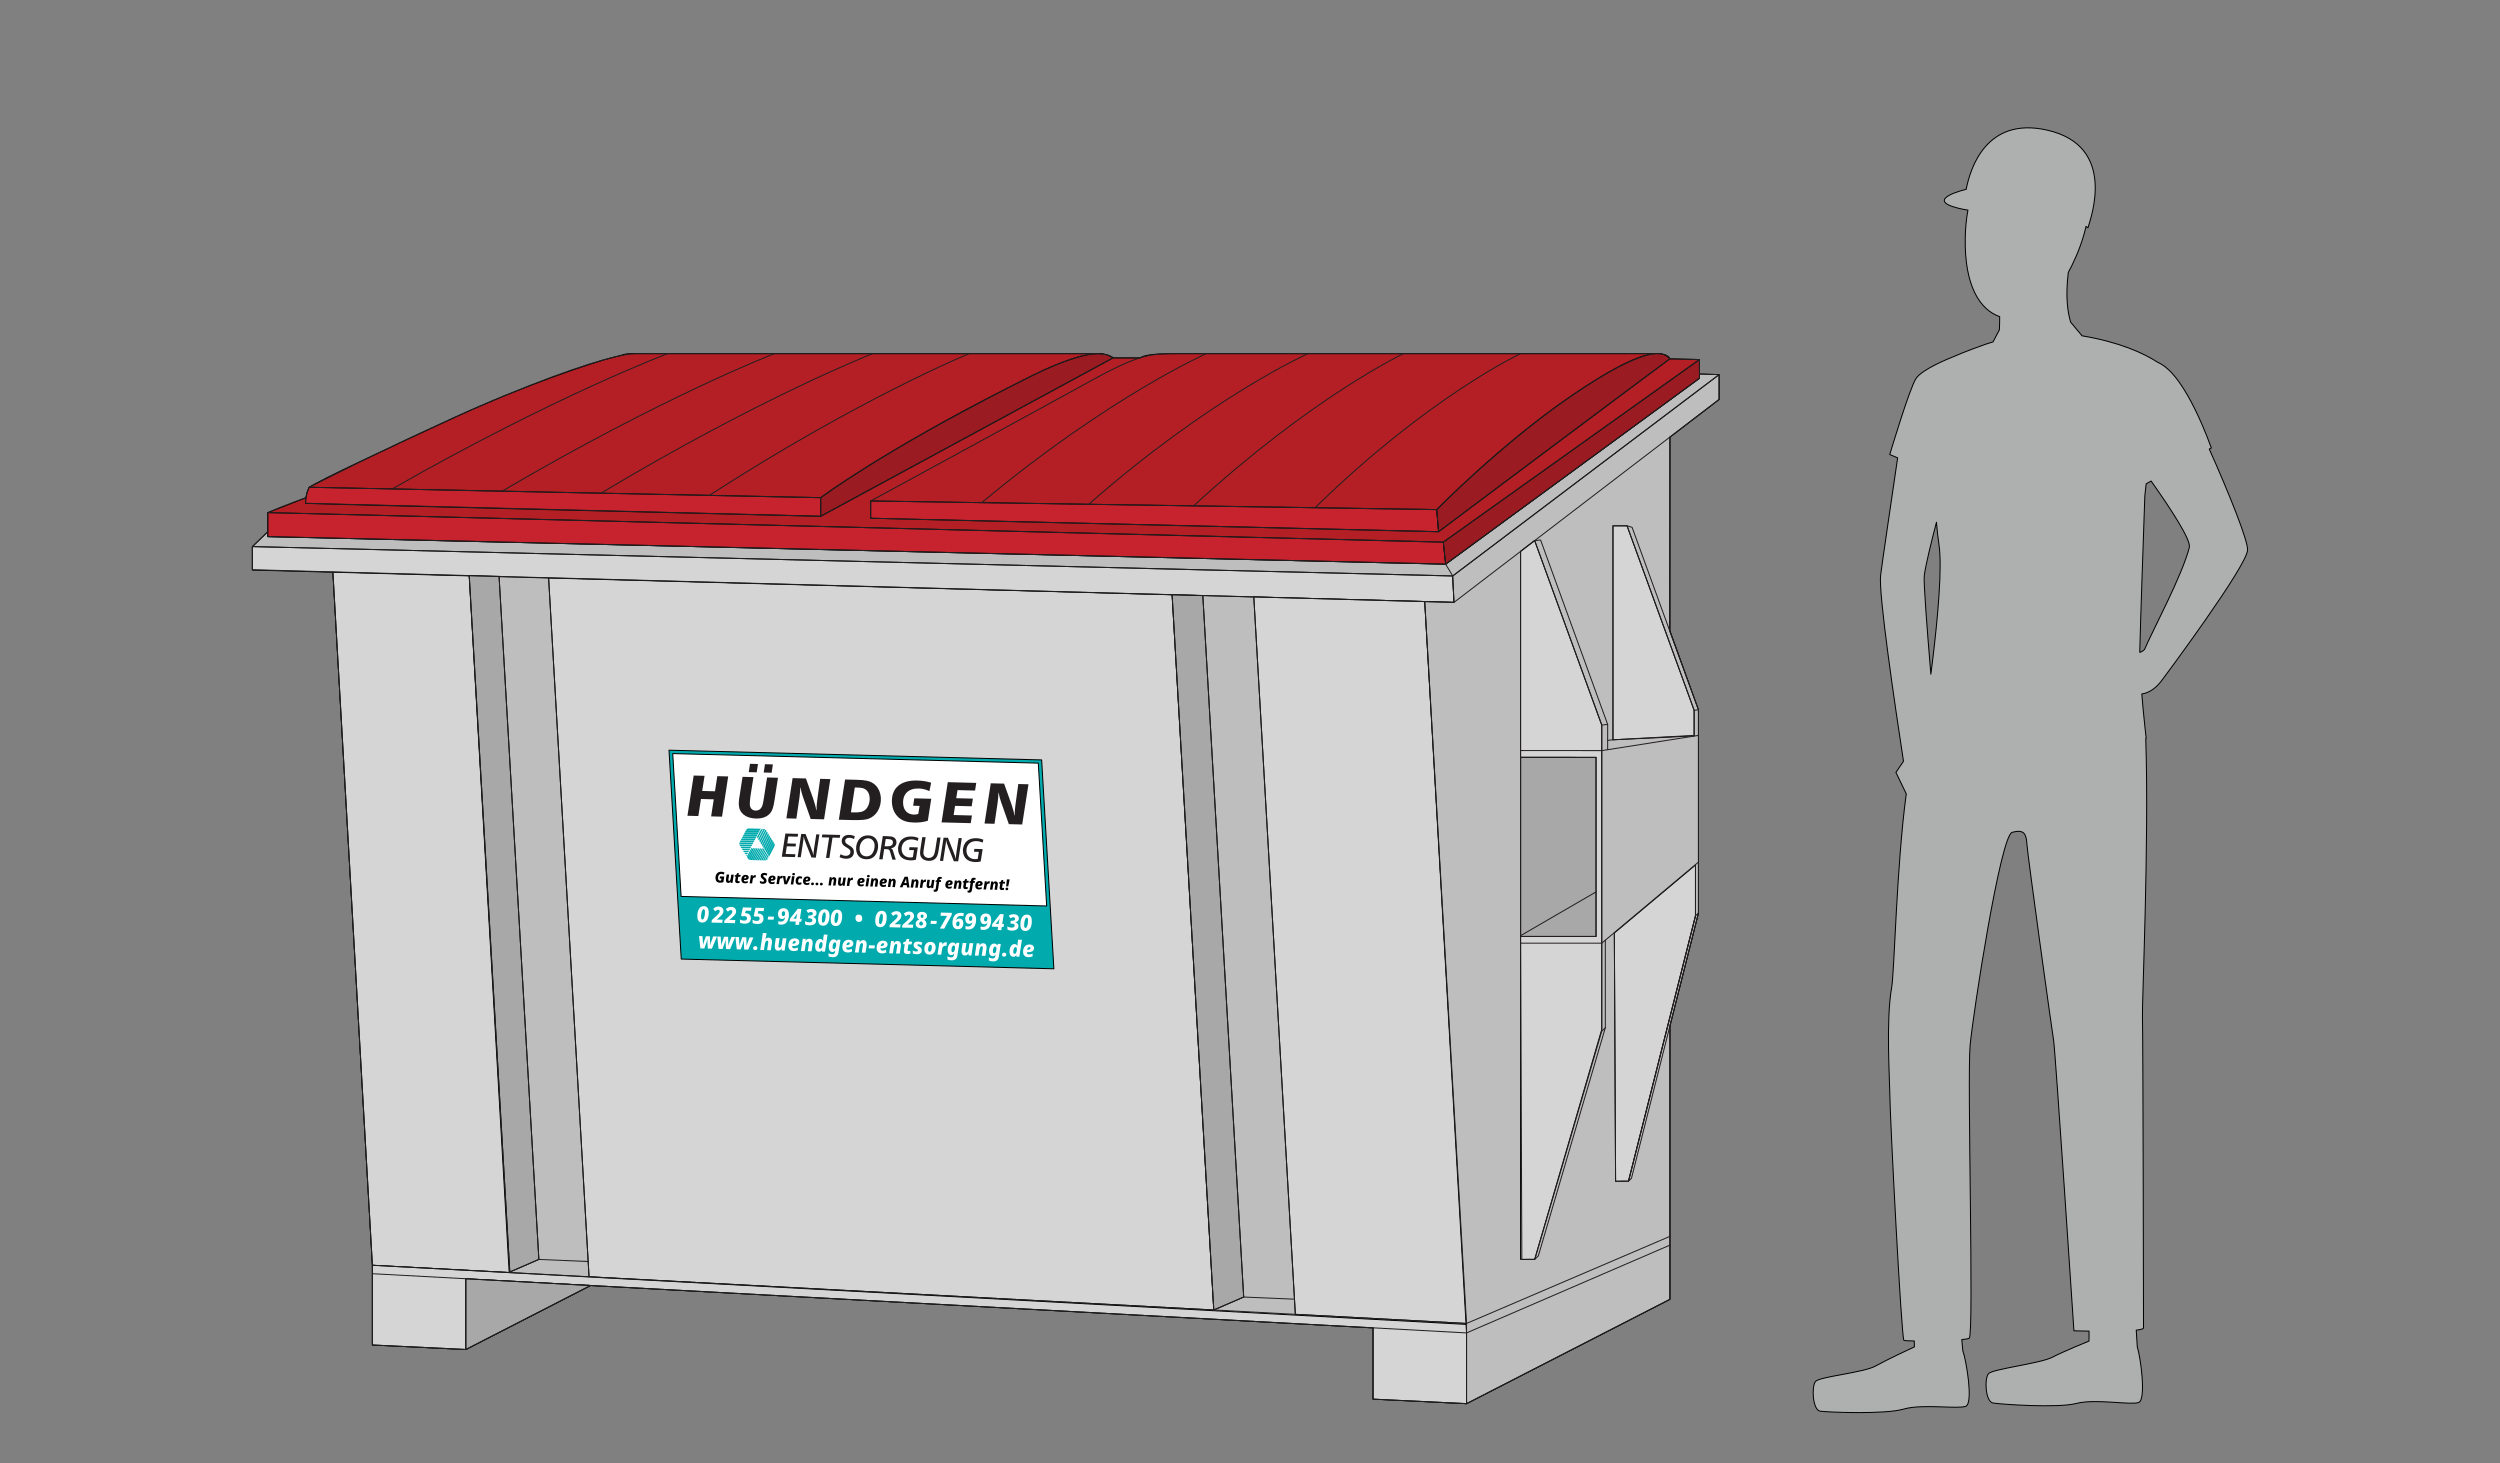 <?xml version="1.0" encoding="UTF-8" standalone="no"?><!DOCTYPE svg PUBLIC "-//W3C//DTD SVG 1.1//EN" "http://www.w3.org/Graphics/SVG/1.1/DTD/svg11.dtd"><svg width="100%" height="100%" viewBox="0 0 492 288" version="1.1" xmlns="http://www.w3.org/2000/svg" xmlns:xlink="http://www.w3.org/1999/xlink" xml:space="preserve" xmlns:serif="http://www.serif.com/" style="fill-rule:evenodd;clip-rule:evenodd;stroke-linecap:round;stroke-linejoin:round;stroke-miterlimit:1.5;"><rect x="0" y="0" width="492" height="288" fill="#808080" stroke="none"/><rect id="ArtBoard1" x="0" y="0" width="492" height="288" style="fill:none;"/><g id="ArtBoard11" serif:id="ArtBoard1"><g><g id="_2-5-cbm" serif:id="2,5 cbm"><g><path d="M52.701,104.643l-3.027,2.927l-0,4.55l15.838,0.431l7.777,136.451l-0,15.689l18.386,0.889l24.54,-12.592l154.015,8.335l-0,14.026l18.386,0.889l40.012,-20.531l-0,-53.747l5.627,-22.287l-0,-39.888l-5.627,-15.678l-0,-38.084l9.685,-7.415l0,-4.879l-3.858,-0.127l-281.754,31.041Z" style="fill:#bebebe;stroke:#000;stroke-width:0.2px;"/><path d="M65.512,112.551l26.827,0.728l7.869,137.155l-26.919,-1.432l-7.777,-136.451Z" style="fill:#d5d5d5;stroke:#000;stroke-width:0.2px;"/><path d="M107.964,113.704l122.707,3.334l8.202,140.772l-122.949,-6.54l-7.96,-137.566Z" style="fill:#d5d5d5;stroke:#000;stroke-width:0.2px;"/><path d="M285.89,113.351l0.257,5.194l-236.473,-6.358l-0,-4.617l236.216,5.781Z" style="fill:#d5d5d5;stroke:#000;stroke-width:0.2px;"/><path d="M246.749,117.475l33.64,0.914l8.227,142.066l-33.69,-1.792l-8.177,-141.188Z" style="fill:#d5d5d5;stroke:#000;stroke-width:0.2px;"/><path d="M288.616,260.64l0,15.598l-18.386,-0.889l-0,-14.026l-178.555,-9.663l0,13.92l-18.386,-0.889l-0,-15.689l215.327,11.638Z" style="fill:#d5d5d5;stroke:#000;stroke-width:0.2px;"/><path d="M244.758,255.256l-8.043,-138.04l-6.043,-0.162l8.201,140.756l5.885,-2.554Z" style="fill:#a8a8a8;stroke:#000;stroke-width:0.2px;"/><path d="M92.346,113.28l5.871,0.159l7.831,134.401l-5.717,2.496l-7.985,-137.056Z" style="fill:#a8a8a8;stroke:#000;stroke-width:0.2px;"/><path d="M91.675,251.66l0,13.92l24.54,-12.592l-24.54,-1.328Z" style="fill:#a8a8a8;stroke:#000;stroke-width:0.2px;"/><path d="M288.616,276.238l0,-13.92l-8.227,-143.927l5.758,0.154l-0.257,-5.194l52.423,-39.622l0,4.879l-9.685,7.415l-0.042,38.084l5.669,15.587l-0,39.979l-5.627,22.286l-0,53.748l-40.012,20.531Z" style="fill:#bebebe;stroke:#000;stroke-width:0.2px;"/><path d="M333.67,170.228l0,10.008l-13.184,52.216l-2.538,0.016l-0.245,-48.857l15.967,-13.383Z" style="fill:#d5d5d5;stroke:#000;stroke-width:0.2px;"/><path d="M299.249,108.515l2.773,-2.123" style="fill:none;stroke:#000;stroke-width:0.2px;"/><path d="M302.022,106.392l13.201,36.297l-0,59.911l-13.201,45.24l-2.773,0l-0,-139.325l2.773,-2.123Z" style="fill:#d5d5d5;stroke:#000;stroke-width:0.2px;"/><path d="M317.43,103.488l2.774,-0l13.201,36.297l-0,5.032l-15.975,0.772l0,-42.101Z" style="fill:#d5d5d5;stroke:#000;stroke-width:0.2px;"/><path d="M299.249,149.032l14.854,0.017l-0,35.239l-14.854,-0l-0,-35.256Z" style="fill:#a8a8a8;stroke:#000;stroke-width:0.2px;"/><path d="M334.455,74.443l0,-3.683l-5.827,-0.145c-0,-0 -0.258,-1.018 -2.751,-1.018l-94.421,-0c-4.565,-0 -6.225,0.281 -7.095,0.831l-5.297,-0c0,-0 -1.028,-0.831 -3.398,-0.831l-90.749,-0c-2.296,-0 -1.514,0.088 -4.635,0.831c-3.121,0.742 -17.253,5.431 -30.657,11.645c-13.404,6.214 -26.367,12.234 -28.763,13.821c-0.475,1.04 -0.625,2.047 -0.625,2.047l-7.536,2.939l0,4.727l231.805,5.417l49.949,-36.581Z" style="fill:#b31f24;stroke:#000;stroke-width:0.2px;"/><path d="M284.046,106.693l-231.345,-5.813l0,4.727l231.805,5.417l-0.46,-4.331Z" style="fill:#c6232e;stroke:#000;stroke-width:0.2px;"/><path d="M60.862,95.894c-0,-0 -0.738,1.146 -0.738,3.157c3.177,0.184 101.388,2.552 101.388,2.552l0,-3.662l-100.65,-2.047Z" style="fill:#c6232e;stroke:#000;stroke-width:0.2px;"/><path d="M171.349,98.592l0,3.396l111.767,2.655l-0.367,-4.353l-111.4,-1.698Z" style="fill:#c6232e;stroke:#000;stroke-width:0.2px;"/><path d="M284.046,106.693l0.46,4.331l49.949,-36.581l0,-3.683l-50.409,35.933Z" style="fill:#9a1b21;stroke:#000;stroke-width:0.2px;"/><path d="M283.116,104.643l-0.367,-4.353c0,-0 12.722,-13.022 26.602,-22.458c13.88,-9.437 17.696,-9.065 19.277,-7.217c-5.982,4.367 -45.512,34.028 -45.512,34.028Z" style="fill:#9a1b21;stroke:#000;stroke-width:0.2px;"/><path d="M219.064,70.428l-57.552,31.175l0,-3.662c0,-0 12.492,-9.263 36.743,-21.56c3.928,-1.992 6.563,-3.352 9.035,-4.367c9.122,-3.749 10.647,-2.169 11.774,-1.586Z" style="fill:#9a1b21;stroke:#000;stroke-width:0.2px;"/></g><g><path d="M283.116,104.643l-0.367,-4.353" style="fill:none;stroke:#231f20;stroke-width:0.2px;"/><path d="M161.512,97.941l0,3.662" style="fill:none;stroke:#231f20;stroke-width:0.2px;"/><path d="M215.986,69.586c-5.264,0.087 -13.859,4.659 -27.383,11.921c-18.944,10.173 -27.091,16.434 -27.091,16.434l-100.65,-2.047" style="fill:none;stroke:#231f20;stroke-width:0.2px;"/><path d="M328.628,70.615c-0,-0 -0.185,-1.018 -2.584,-1.018l-95.598,-0c-4.396,-0 -7.352,0.689 -15.592,5.253c-8.24,4.564 -43.505,23.742 -43.505,23.742l0,3.396l111.767,2.655l45.512,-34.028Z" style="fill:none;stroke:#231f20;stroke-width:0.2px;"/><path d="M219.064,70.428c0,-0 -0.597,-0.831 -3.675,-0.831l-90.472,-0c0,-0 -11.539,-0.299 -64.055,26.297c-0.738,1.59 -0.738,3.157 -0.738,3.157l101.388,2.552l57.552,-31.175Z" style="fill:none;stroke:#231f20;stroke-width:0.2px;"/><path d="M224.361,70.428l-5.297,-0" style="fill:none;stroke:#231f20;stroke-width:0.2px;"/><path d="M326.044,69.597c0,-0 -4.526,-0.373 -17.977,9.131c-13.452,9.504 -25.318,21.562 -25.318,21.562l-111.4,-1.698" style="fill:none;stroke:#231f20;stroke-width:0.2px;"/><path d="M334.455,74.443l-49.949,36.581l-231.805,-5.417l0,-4.727l231.345,5.813l50.4,-35.933l0.009,3.683Z" style="fill:none;stroke:#231f20;stroke-width:0.2px;"/><path d="M328.628,70.615l5.818,0.145" style="fill:none;stroke:#231f20;stroke-width:0.2px;"/><path d="M60.237,97.941c0,-0 -3.848,1.319 -7.536,2.939" style="fill:none;stroke:#231f20;stroke-width:0.2px;"/><path d="M334.455,73.602l3.858,0.127l0,4.879l-52.166,39.937l-236.473,-6.425l-0,-4.55l236.216,5.781l52.423,-39.622" style="fill:none;stroke:#231f20;stroke-width:0.2px;"/><path d="M49.674,107.57l3.027,-2.927" style="fill:none;stroke:#231f20;stroke-width:0.2px;"/><path d="M280.389,118.389l8.227,142.066l-215.327,-11.453l-7.777,-136.451" style="fill:none;stroke:#231f20;stroke-width:0.2px;"/><path d="M288.616,260.455l40.012,-17.135l-0,-41.36" style="fill:none;stroke:#231f20;stroke-width:0.2px;"/><path d="M328.628,124.107l-0,-38.084" style="fill:none;stroke:#231f20;stroke-width:0.2px;"/><path d="M314.103,149.049l-0,35.239l-14.854,-0l-0,-35.252l14.854,0.013Z" style="fill:none;stroke:#231f20;stroke-width:0.2px;"/><path d="M315.223,147.721l-0,37.895l-15.974,0l-0,-37.909l15.974,0.014Z" style="fill:none;stroke:#231f20;stroke-width:0.2px;"/><path d="M315.223,147.721l19.032,-2.995l-0,24.939l-19.032,15.951" style="fill:none;stroke:#231f20;stroke-width:0.2px;"/><path d="M317.43,145.589l-1.042,0.123" style="fill:none;stroke:#231f20;stroke-width:0.2px;"/><path d="M328.628,243.32l-0,1.721l-40.012,17.277l-215.327,-11.653l-0,-1.663" style="fill:none;stroke:#231f20;stroke-width:0.2px;"/><path d="M328.628,245.041l-0,10.666l-40.012,20.531l0,-13.92" style="fill:none;stroke:#231f20;stroke-width:0.2px;"/><path d="M288.616,260.64l0,1.678" style="fill:none;stroke:#231f20;stroke-width:0.2px;"/><path d="M116.215,252.988l-24.54,12.592l0,-13.92" style="fill:none;stroke:#231f20;stroke-width:0.2px;"/><path d="M288.616,276.238l-18.386,-0.889l-0,-14.026" style="fill:none;stroke:#231f20;stroke-width:0.2px;"/><path d="M91.675,265.58l-18.386,-0.889l-0,-14.026" style="fill:none;stroke:#231f20;stroke-width:0.2px;"/><path d="M254.926,258.663l-8.177,-141.188" style="fill:none;stroke:#231f20;stroke-width:0.2px;"/><path d="M115.924,251.165l-7.96,-137.461" style="fill:none;stroke:#231f20;stroke-width:0.2px;"/><path d="M238.873,257.81l-8.202,-140.772" style="fill:none;stroke:#231f20;stroke-width:0.2px;"/><path d="M100.331,250.336l-7.985,-137.056" style="fill:none;stroke:#231f20;stroke-width:0.2px;"/><path d="M244.758,255.24l-8.043,-138.038" style="fill:none;stroke:#231f20;stroke-width:0.2px;"/><path d="M106.048,247.84l-7.831,-134.401" style="fill:none;stroke:#231f20;stroke-width:0.2px;"/><path d="M238.873,257.81l5.921,-2.57" style="fill:none;stroke:#231f20;stroke-width:0.2px;"/><path d="M100.331,250.336l5.752,-2.496" style="fill:none;stroke:#231f20;stroke-width:0.2px;"/><path d="M244.758,255.256l9.995,0.421" style="fill:none;stroke:#231f20;stroke-width:0.2px;"/><path d="M106.048,247.856l9.708,0.409" style="fill:none;stroke:#231f20;stroke-width:0.2px;"/><path d="M299.256,185.503l0.244,62.353l2.539,-0.016l13.184,-44.901l-0,-17.323" style="fill:none;stroke:#231f20;stroke-width:0.2px;"/><path d="M302.039,247.84l0.704,-0.678l13.184,-44.902l0,-17.234" style="fill:none;stroke:#231f20;stroke-width:0.2px;"/><path d="M334.255,179.673l-0.585,0.563l-13.184,52.216l0.585,-0.563l13.184,-52.216l-0,-10.008" style="fill:none;stroke:#231f20;stroke-width:0.2px;"/><path d="M317.703,183.611l0.245,48.857l2.538,-0.016l13.184,-52.216l0,-10.008" style="fill:none;stroke:#231f20;stroke-width:0.2px;"/><path d="M315.927,202.26l-0.704,0.679" style="fill:none;stroke:#231f20;stroke-width:0.2px;"/><path d="M315.223,147.721l-0,-5.032l-13.201,-36.297" style="fill:none;stroke:#231f20;stroke-width:0.2px;"/><path d="M299.249,108.515l-0,39.192" style="fill:none;stroke:#231f20;stroke-width:0.2px;"/><path d="M316.388,147.538l-0,-4.97l-13.201,-36.298l-1.165,0.122" style="fill:none;stroke:#231f20;stroke-width:0.2px;"/><path d="M334.255,144.726l-0,-5.032l-13.066,-35.926l-0.985,-0.28" style="fill:none;stroke:#231f20;stroke-width:0.2px;"/><path d="M333.405,144.817l-0,-5.032l-13.201,-36.297l-2.774,-0l0,42.101l15.975,-0.863" style="fill:none;stroke:#231f20;stroke-width:0.2px;"/><path d="M315.223,142.689l1.165,-0.121" style="fill:none;stroke:#231f20;stroke-width:0.2px;"/><path d="M334.255,139.694l-0.85,0.091" style="fill:none;stroke:#231f20;stroke-width:0.2px;"/><path d="M299.249,69.597c-0,-0 -18.072,8.441 -40.319,30.212" style="fill:none;stroke:#231f20;stroke-width:0.2px;"/><path d="M276.203,69.597c0,-0 -18.018,8.534 -41.304,29.964" style="fill:none;stroke:#231f20;stroke-width:0.2px;"/><path d="M257.412,69.597c0,-0 -19.154,8.54 -43.151,29.649" style="fill:none;stroke:#231f20;stroke-width:0.2px;"/><path d="M237.39,69.597c0,-0 -19.247,8.54 -44.194,29.328" style="fill:none;stroke:#231f20;stroke-width:0.2px;"/><path d="M190.742,69.597c0,-0 -21.269,8.623 -51.163,27.898" style="fill:none;stroke:#231f20;stroke-width:0.2px;"/><path d="M171.731,69.597c-0,-0 -21.777,8.486 -53.473,27.464" style="fill:none;stroke:#231f20;stroke-width:0.2px;"/><path d="M152.397,69.597c-0,-0 -21.73,8.361 -53.587,27.069" style="fill:none;stroke:#231f20;stroke-width:0.2px;"/><path d="M131.393,69.597c0,-0 -22.009,8.246 -54.224,26.628" style="fill:none;stroke:#231f20;stroke-width:0.2px;"/><path d="M286.147,118.545l-0.257,-5.194" style="fill:none;stroke:#231f20;stroke-width:0.2px;"/><path d="M284.506,111.024l-0.46,-4.331" style="fill:none;stroke:#231f20;stroke-width:0.2px;"/><path d="M299.249,184.14l14.854,-8.616" style="fill:none;stroke:#231f20;stroke-width:0.2px;"/><path d="M284.506,111.024l1.384,2.327" style="fill:none;stroke:#231f20;stroke-width:0.2px;"/></g><g><path d="M204.994,149.553l2.407,41.105l-73.331,-1.914l-2.408,-41.105l73.332,1.914Z" style="fill:#00aaad;stroke:#000;stroke-width:0.2px;"/><path d="M204.337,150.184l1.647,28.113l-71.943,-1.878l-1.646,-28.113l71.942,1.878Z" style="fill:#fff;stroke:#000;stroke-width:0.2px;"/><path d="M135.289,160.543l2.145,0.056l0.517,-3.359l2.515,0.066l-0.517,3.359l2.145,0.056l1.214,-7.917l-2.145,-0.056l-0.456,2.979l-2.515,-0.066l0.468,-2.978l-2.145,-0.056l-1.226,7.916Zm10.844,-7.665l-0.552,3.584c-0.043,0.285 -0.088,0.522 -0.114,0.688c-0.057,0.452 -0.089,0.928 -0.069,1.262c0.094,1.599 1.367,2.622 3.334,2.673c1.298,0.034 2.265,-0.334 2.875,-1.093c0.421,-0.525 0.613,-1.116 0.878,-2.885l0.62,-4.047l-2.145,-0.056l-0.604,3.916c-0.14,0.867 -0.221,1.317 -0.302,1.554c-0.243,0.72 -0.699,1.066 -1.366,1.049c-0.656,-0.017 -1.088,-0.482 -1.129,-1.198c-0.016,-0.262 0.054,-1.107 0.13,-1.629l0.589,-3.762l-2.145,-0.056Zm1.468,-2.56l-0.249,1.638l1.561,0.041l0.261,-1.638l-1.573,-0.041Zm2.944,0.077l-0.249,1.638l1.561,0.041l0.249,-1.639l-1.561,-0.04Zm4.212,10.657l1.967,0.051l0.587,-3.989c0.077,-0.51 0.014,-0.167 0.117,-1.046c0.046,-0.44 0.059,-0.618 0.057,-1.059l0.06,0.002c0.124,0.706 0.277,1.27 0.49,1.872l1.513,4.294l2.622,0.068l1.238,-7.916l-2.002,-0.053l-0.551,4.014c-0.032,0.261 -0.058,0.427 -0.11,0.962c-0.048,0.595 -0.051,0.75 -0.037,1.191l-0.06,-0.001c-0.134,-0.671 -0.152,-0.767 -0.459,-1.752c-0.148,-0.493 -0.178,-0.589 -0.204,-0.637l-1.38,-3.85l-2.622,-0.068l-1.226,7.917Zm10.327,0.269l2.467,0.065c0.131,0.003 0.345,-0.003 0.631,0.004c1.322,0.011 2.103,-0.052 2.629,-0.217c1.635,-0.53 2.655,-2.207 2.538,-4.2c-0.054,-0.931 -0.414,-1.799 -0.996,-2.386c-0.646,-0.66 -1.412,-0.955 -2.681,-1.071c-0.286,-0.019 -0.37,-0.033 -1.217,-0.056l-2.145,-0.056l-1.226,7.917Zm2.379,-1.451l0.76,-4.89l0.632,0.016c0.655,0.017 1.077,0.112 1.374,0.298c0.555,0.337 0.876,0.941 0.92,1.693c0.054,0.919 -0.273,1.852 -0.826,2.35c-0.498,0.439 -1.085,0.579 -2.384,0.545l-0.476,-0.012Zm12.469,-2.761l-0.223,1.46l1.263,0.033l-0.253,1.578c-0.386,0.109 -0.599,0.139 -0.885,0.132c-1.227,-0.032 -2.024,-0.839 -2.101,-2.152c-0.111,-1.898 1.06,-3.036 3.074,-2.983c0.739,0.019 1.379,0.179 2.101,0.52l0.343,-1.66c-0.848,-0.26 -1.714,-0.402 -2.738,-0.429c-3.313,-0.086 -5.147,1.522 -4.979,4.387c0.07,1.193 0.56,2.243 1.373,2.932c0.739,0.627 1.624,0.912 2.924,0.946c1.048,0.027 1.84,-0.071 2.764,-0.345l0.674,-4.332l-3.337,-0.087Zm5.366,4.74l5.744,0.15l0.232,-1.508l-3.598,-0.094l0.275,-1.804l3.277,0.086l0.233,-1.508l-3.277,-0.085l0.252,-1.591l3.455,0.091l0.234,-1.508l-5.601,-0.146l-1.226,7.917Zm8.455,0.221l1.967,0.051l0.587,-3.989c0.078,-0.51 0.014,-0.166 0.118,-1.046c0.045,-0.439 0.059,-0.618 0.057,-1.059l0.059,0.002c0.125,0.706 0.277,1.27 0.49,1.872l1.513,4.294l2.622,0.068l1.238,-7.916l-2.002,-0.052l-0.55,4.013c-0.033,0.261 -0.059,0.428 -0.111,0.962c-0.048,0.595 -0.051,0.75 -0.037,1.191l-0.06,-0.001c-0.134,-0.671 -0.151,-0.767 -0.459,-1.752c-0.148,-0.493 -0.177,-0.589 -0.204,-0.637l-1.38,-3.85l-2.621,-0.068l-1.227,7.917Z" style="fill:#231f20;fill-rule:nonzero;"/><g><path d="M153.86,168.607l2.593,0.067l0.084,-0.561l-1.926,-0.051l0.234,-1.513l1.726,0.045l0.084,-0.562l-1.719,-0.045l0.208,-1.37l1.843,0.048l0.084,-0.562l-2.503,-0.065l-0.708,4.569Zm3.111,0.081l0.619,0.016l0.492,-3.206c0.055,-0.349 0.08,-0.623 0.077,-0.926c0.088,0.449 0.197,0.796 0.503,1.567l1.033,2.62l0.859,0.022l0.708,-4.568l-0.619,-0.016l-0.408,2.644c-0.1,0.637 -0.137,1.062 -0.15,1.543c-0.058,-0.4 -0.176,-0.768 -0.571,-1.775l-0.976,-2.467l-0.859,-0.023l-0.708,4.569Zm5.586,0.146l0.66,0.017l0.624,-4.007l1.416,0.037l0.091,-0.562l-3.521,-0.092l-0.084,0.562l1.431,0.038l-0.617,4.007Zm2.676,-0.144c0.382,0.189 0.841,0.297 1.274,0.309c0.97,0.025 1.589,-0.543 1.538,-1.418c-0.032,-0.544 -0.269,-0.839 -1.001,-1.264c-0.561,-0.324 -0.694,-0.472 -0.711,-0.768c-0.025,-0.414 0.31,-0.687 0.819,-0.674c0.343,0.009 0.602,0.078 0.928,0.259l0.132,-0.568c-0.326,-0.16 -0.716,-0.252 -1.101,-0.262c-0.907,-0.024 -1.508,0.51 -1.461,1.309c0.025,0.421 0.25,0.75 0.783,1.059l0.149,0.087l0.3,0.186c0.042,0.022 0.085,0.051 0.128,0.086c0.23,0.171 0.336,0.339 0.349,0.566c0.029,0.496 -0.355,0.844 -0.927,0.829c-0.329,-0.009 -0.616,-0.092 -1.026,-0.302l-0.173,0.566Zm5.652,-4.288c-0.708,-0.018 -1.285,0.207 -1.712,0.657c-0.465,0.497 -0.735,1.294 -0.691,2.031c0.073,1.261 0.781,1.981 1.992,2.012c0.736,0.02 1.292,-0.207 1.697,-0.698c0.441,-0.546 0.685,-1.31 0.641,-2.047c-0.07,-1.198 -0.785,-1.925 -1.927,-1.955m-0.008,0.571c0.695,0.018 1.201,0.561 1.246,1.325c0.031,0.544 -0.118,1.153 -0.402,1.592c-0.276,0.44 -0.696,0.656 -1.232,0.642c-0.764,-0.02 -1.268,-0.542 -1.316,-1.362c-0.071,-1.205 0.721,-2.223 1.704,-2.197m2.149,4.134l0.667,0.018l0.307,-2.021l0.372,0.009c0.564,0.015 0.671,0.08 0.8,0.53l0.447,1.532l0.674,0.017l-0.533,-1.705c-0.11,-0.354 -0.177,-0.438 -0.437,-0.548c0.69,-0.065 1.14,-0.589 1.101,-1.251c-0.023,-0.399 -0.221,-0.728 -0.541,-0.901c-0.297,-0.159 -0.575,-0.208 -1.317,-0.227l-0.832,-0.022l-0.708,4.569Zm1.065,-2.565l0.219,-1.425l0.337,0.009c0.784,0.021 1.061,0.186 1.088,0.648c0.016,0.268 -0.14,0.532 -0.38,0.65c-0.214,0.104 -0.459,0.139 -0.879,0.128l-0.385,-0.01Zm6.533,0.226l-1.63,-0.043l-0.084,0.562l0.963,0.025l-0.215,1.37c-0.21,0.056 -0.36,0.073 -0.573,0.067c-0.949,-0.024 -1.596,-0.633 -1.65,-1.556c-0.07,-1.205 0.733,-2.03 1.95,-1.998c0.406,0.01 0.782,0.103 1.226,0.3l0.152,-0.567c-0.423,-0.19 -0.896,-0.291 -1.404,-0.305c-0.791,-0.02 -1.405,0.177 -1.868,0.591c-0.502,0.455 -0.794,1.224 -0.75,1.968c0.078,1.343 0.947,2.102 2.453,2.141c0.393,0.01 0.734,-0.029 1.05,-0.131l0.38,-2.424Zm0.88,-2.027l-0.374,2.418c-0.05,0.315 -0.067,0.604 -0.052,0.865c0.047,0.806 0.725,1.367 1.682,1.392c0.515,0.014 0.974,-0.133 1.281,-0.4c0.352,-0.314 0.533,-0.749 0.668,-1.605l0.398,-2.576l-0.66,-0.017l-0.385,2.452c-0.091,0.562 -0.195,0.889 -0.373,1.139c-0.196,0.284 -0.55,0.446 -0.935,0.436c-0.578,-0.015 -0.992,-0.39 -1.024,-0.941c-0.009,-0.152 0.01,-0.419 0.051,-0.659l0.39,-2.486l-0.667,-0.018Zm3.484,4.678l0.619,0.017l0.492,-3.206c0.055,-0.349 0.08,-0.624 0.076,-0.927c0.088,0.45 0.198,0.796 0.504,1.568l1.033,2.62l0.859,0.022l0.708,-4.569l-0.619,-0.016l-0.409,2.644c-0.1,0.637 -0.136,1.062 -0.149,1.544c-0.058,-0.401 -0.176,-0.768 -0.571,-1.776l-0.976,-2.467l-0.86,-0.022l-0.707,4.568Zm8.4,-2.318l-1.63,-0.043l-0.084,0.562l0.963,0.025l-0.215,1.37c-0.21,0.057 -0.36,0.073 -0.573,0.068c-0.949,-0.025 -1.596,-0.633 -1.65,-1.556c-0.07,-1.206 0.733,-2.031 1.95,-1.999c0.406,0.011 0.782,0.103 1.226,0.3l0.152,-0.567c-0.423,-0.189 -0.896,-0.291 -1.405,-0.304c-0.79,-0.021 -1.404,0.176 -1.867,0.59c-0.502,0.455 -0.794,1.224 -0.75,1.968c0.078,1.344 0.947,2.102 2.453,2.141c0.392,0.011 0.733,-0.029 1.05,-0.13l0.38,-2.425Z" style="fill:#231f20;"/><path d="M145.294,166.59l1.566,2.503c0.198,0.317 0.541,0.517 0.901,0.527l2.843,0.074c0.36,0.009 0.681,-0.174 0.843,-0.481c0.309,-0.588 0.968,-1.842 1.277,-2.429c0.161,-0.308 0.139,-0.692 -0.059,-1.009c-0.379,-0.605 -1.187,-1.897 -1.566,-2.503c-0.198,-0.317 -0.542,-0.517 -0.902,-0.527l-2.843,-0.074c-0.36,-0.009 -0.681,0.174 -0.842,0.481c-0.309,0.588 -0.968,1.842 -1.277,2.429c-0.162,0.308 -0.14,0.692 0.059,1.009Z" style="fill:#fff;"/><path d="M150.397,169.323l-0.349,-0.009l-1.479,-2.364l0.348,0.009l1.48,2.364Zm-0.437,-0.011l-0.359,-0.009l-1.479,-2.365l0.358,0.009l1.48,2.365Zm0.536,0.014l-1.479,-2.365l0.337,0.009l1.453,2.323c-0.07,0.025 -0.146,0.037 -0.224,0.035l-0.087,-0.002Zm-2.453,-2.39l1.48,2.365l-0.369,-0.01l-1.398,-2.235l0.066,-0.126l0.221,0.006Zm1.043,2.353l-0.379,-0.01l-1.152,-1.841l0.17,-0.324l1.361,2.175Zm-0.436,-0.011l-0.389,-0.01l-0.906,-1.449l0.174,-0.332l1.121,1.791Zm-0.436,-0.011l-0.399,-0.011l-0.661,-1.056l0.18,-0.341l0.88,1.408Zm-1.076,-1.036l0.641,1.024l-0.039,-0.001c-0.23,-0.006 -0.449,-0.134 -0.575,-0.336c0,0 -0.02,-0.031 -0.044,-0.07c-0.103,-0.165 -0.115,-0.366 -0.031,-0.526l0,-0l0.048,-0.091Zm3.753,1.024l-1.427,-2.282l0.326,0.009l1.304,2.084c-0.052,0.08 -0.121,0.144 -0.203,0.189Zm-0.98,-2.27l0.315,0.008l0.897,1.434c0.001,0.002 0.002,0.003 0.003,0.004c0.102,0.165 0.113,0.364 0.029,0.523l-0.006,0.011l-1.238,-1.98Z" style="fill:#00aaad;"/><path d="M152.339,165.917l0.02,0.033c0.127,0.202 0.141,0.447 0.038,0.643l-1.085,2.063c-0.008,-0.109 -0.042,-0.218 -0.104,-0.316l-0.078,-0.124l1.209,-2.299Zm-0.02,-0.031l-1.209,2.298l-0.22,-0.352l1.209,-2.298l0.22,0.352Zm-0.246,-0.393l-1.208,2.298l-0.215,-0.343l1.209,-2.298l0.214,0.343Zm-0.246,-0.394l-1.208,2.299l-0.209,-0.334l1.208,-2.299l0.209,0.334Zm-0.246,-0.393l-1.209,2.298l-0.203,-0.325l1.208,-2.298l0.204,0.325Zm-0.247,-0.395l-1.208,2.299l-0.198,-0.316l1.209,-2.298l0.197,0.315Zm-0.246,-0.394l-1.209,2.299l-0.192,-0.307l1.208,-2.299l0.193,0.307Zm-0.455,-0.65c0.062,0.05 0.117,0.11 0.16,0.18l0.048,0.075l-1.209,2.299l-0.186,-0.297l1.187,-2.257Zm-0.362,-0.153c0.099,0.011 0.195,0.044 0.281,0.096l-1.166,2.217l-0.18,-0.287l1.065,-2.026Zm-0.121,-0.002l-1.011,1.921l-0.174,-0.277l0.704,-1.339c0.094,-0.179 0.275,-0.293 0.481,-0.305Z" style="fill:#00aaad;"/><path d="M146.996,168.228l-0.001,0.002c-0.05,0.095 -0.072,0.201 -0.067,0.308l-0.199,-0.317l0.267,0.007Zm0.076,-0.144l-0.436,-0.012l-0.162,-0.258l0.73,0.019l-0.132,0.251Zm0.203,-0.386l-0.888,-0.023l-0.167,-0.268l1.192,0.031l-0.137,0.26Zm0.203,-0.386l-1.34,-0.035l-0.173,-0.278l1.654,0.044l-0.141,0.269Zm0.202,-0.385l-1.79,-0.047l-0.18,-0.287l2.117,0.055l-0.147,0.279Zm-2.173,-0.74l2.528,0.066l-0.152,0.288l-2.242,-0.058l-0.042,-0.068c-0.045,-0.072 -0.076,-0.149 -0.092,-0.228Zm0.046,-0.399l2.689,0.071l-0.156,0.297l-2.592,-0.068c-0.005,-0.104 0.014,-0.207 0.059,-0.3Zm2.735,-0.017l-2.689,-0.071l0.162,-0.307l2.689,0.07l-0.162,0.308Zm0.203,-0.387l-2.689,-0.07l0.167,-0.316l2.689,0.07l-0.167,0.316Zm0.203,-0.385l-2.689,-0.071l0.172,-0.325l2.688,0.07l-0.171,0.326Zm0.203,-0.386l-2.689,-0.07l0.176,-0.335l2.689,0.07l-0.176,0.335Zm0.202,-0.385l-2.688,-0.07l0.18,-0.344l2.689,0.07l-0.181,0.344Zm0.203,-0.385l-2.689,-0.07l0.185,-0.353l2.689,0.07l-0.185,0.353Zm-2.487,-0.455l0.024,-0.044c0.103,-0.196 0.307,-0.313 0.537,-0.307l2.413,0.063c-0.09,0.053 -0.165,0.129 -0.215,0.225l-0.07,0.134l-2.689,-0.071Z" style="fill:#00aaad;"/></g><g><path d="M141.641,173.717c-0.241,-0.007 -0.436,-0.082 -0.585,-0.226c-0.149,-0.145 -0.231,-0.353 -0.247,-0.624c-0.01,-0.175 0.005,-0.342 0.047,-0.501c0.042,-0.159 0.11,-0.3 0.205,-0.424c0.095,-0.123 0.217,-0.219 0.367,-0.288c0.15,-0.069 0.328,-0.1 0.534,-0.095c0.23,0.006 0.438,0.061 0.625,0.164l-0.165,0.396c-0.067,-0.039 -0.138,-0.072 -0.212,-0.098c-0.074,-0.027 -0.153,-0.041 -0.238,-0.043c-0.126,-0.003 -0.232,0.022 -0.319,0.075c-0.087,0.054 -0.157,0.125 -0.21,0.213c-0.053,0.088 -0.089,0.184 -0.109,0.287c-0.021,0.104 -0.028,0.205 -0.022,0.303c0.008,0.146 0.044,0.255 0.107,0.329c0.063,0.073 0.158,0.111 0.283,0.115c0.046,0.001 0.084,-0.001 0.115,-0.005c0.031,-0.004 0.066,-0.009 0.105,-0.016l0.063,-0.384l-0.36,-0.01l0.065,-0.402l0.843,0.022l-0.173,1.115c-0.097,0.029 -0.201,0.054 -0.312,0.073c-0.112,0.02 -0.247,0.028 -0.407,0.024Z"/><path d="M143.306,173.76c-0.145,-0.004 -0.254,-0.05 -0.326,-0.14c-0.072,-0.089 -0.111,-0.2 -0.119,-0.334c-0.006,-0.097 -0,-0.203 0.016,-0.318l0.132,-0.863l0.489,0.013l-0.138,0.91c-0.004,0.029 -0.007,0.06 -0.01,0.094c-0.003,0.033 -0.004,0.065 -0.002,0.094c0.003,0.051 0.017,0.089 0.042,0.115c0.025,0.025 0.058,0.038 0.099,0.039c0.077,0.002 0.142,-0.044 0.195,-0.139c0.054,-0.095 0.093,-0.222 0.119,-0.38l0.111,-0.722l0.489,0.013l-0.247,1.611l-0.383,-0.01l0.008,-0.265l-0.015,-0.001c-0.051,0.093 -0.114,0.164 -0.187,0.214c-0.074,0.049 -0.165,0.072 -0.273,0.069Z"/><path d="M145.13,173.808c-0.133,-0.004 -0.239,-0.035 -0.317,-0.094c-0.078,-0.059 -0.121,-0.158 -0.129,-0.298c-0.002,-0.032 -0.002,-0.066 0.001,-0.105c0.003,-0.038 0.006,-0.074 0.01,-0.107l0.107,-0.681l-0.221,-0.006l0.036,-0.24l0.287,-0.117l0.175,-0.337l0.321,0.009l-0.051,0.334l0.412,0.011l-0.06,0.37l-0.41,-0.011l-0.105,0.669c-0.003,0.02 -0.005,0.04 -0.007,0.06c-0.001,0.021 -0.002,0.037 -0.001,0.049c0.002,0.035 0.013,0.061 0.034,0.077c0.02,0.017 0.047,0.025 0.081,0.026c0.039,0.001 0.078,-0.003 0.117,-0.013c0.038,-0.01 0.081,-0.023 0.127,-0.039l0.021,0.368c-0.051,0.025 -0.112,0.044 -0.183,0.057c-0.071,0.014 -0.152,0.02 -0.245,0.018Z"/><path d="M146.58,173.846c-0.196,-0.006 -0.355,-0.064 -0.477,-0.175c-0.121,-0.111 -0.187,-0.27 -0.2,-0.477c-0.007,-0.133 0.004,-0.262 0.035,-0.386c0.031,-0.124 0.082,-0.234 0.151,-0.331c0.07,-0.096 0.161,-0.172 0.273,-0.227c0.111,-0.055 0.242,-0.08 0.394,-0.077c0.18,0.005 0.322,0.05 0.424,0.135c0.102,0.085 0.157,0.194 0.165,0.326c0.01,0.175 -0.056,0.313 -0.197,0.415c-0.141,0.101 -0.366,0.148 -0.674,0.14l-0.077,-0.002c-0.001,0.007 -0.002,0.015 -0.001,0.022c0,0.007 0,0.014 0.001,0.022c0.005,0.078 0.031,0.14 0.078,0.185c0.048,0.044 0.114,0.067 0.199,0.07c0.084,0.002 0.161,-0.007 0.231,-0.027c0.069,-0.02 0.148,-0.05 0.236,-0.091l0.02,0.357c-0.083,0.041 -0.169,0.072 -0.257,0.094c-0.088,0.021 -0.196,0.03 -0.324,0.027Zm-0.098,-0.975c0.147,0.003 0.251,-0.018 0.311,-0.066c0.06,-0.048 0.088,-0.102 0.084,-0.163c-0.004,-0.082 -0.052,-0.125 -0.142,-0.127c-0.05,-0.002 -0.096,0.014 -0.139,0.046c-0.043,0.032 -0.08,0.076 -0.11,0.13c-0.03,0.054 -0.049,0.114 -0.057,0.178l0.053,0.002Z"/><path d="M147.527,173.841l0.247,-1.611l0.383,0.01l-0.01,0.285l0.012,0c0.061,-0.106 0.129,-0.184 0.204,-0.233c0.076,-0.049 0.167,-0.072 0.273,-0.069c0.023,0 0.047,0.002 0.072,0.004c0.025,0.003 0.044,0.006 0.058,0.011l-0.078,0.478c-0.02,-0.008 -0.044,-0.015 -0.072,-0.021c-0.027,-0.006 -0.058,-0.009 -0.091,-0.01c-0.097,-0.002 -0.181,0.032 -0.252,0.103c-0.071,0.071 -0.12,0.187 -0.146,0.349l-0.111,0.717l-0.489,-0.013Z"/><path d="M150.098,173.937c-0.106,-0.002 -0.205,-0.017 -0.296,-0.043c-0.092,-0.026 -0.172,-0.06 -0.239,-0.103l-0.026,-0.446c0.085,0.05 0.176,0.091 0.271,0.125c0.095,0.034 0.187,0.052 0.275,0.054c0.086,0.003 0.155,-0.012 0.205,-0.044c0.05,-0.032 0.073,-0.083 0.069,-0.152c-0.004,-0.067 -0.031,-0.123 -0.081,-0.17c-0.049,-0.046 -0.111,-0.097 -0.185,-0.152c-0.097,-0.073 -0.181,-0.156 -0.255,-0.25c-0.073,-0.093 -0.113,-0.208 -0.121,-0.346c-0.008,-0.126 0.016,-0.237 0.071,-0.333c0.056,-0.096 0.137,-0.17 0.243,-0.222c0.107,-0.052 0.234,-0.076 0.382,-0.072c0.112,0.003 0.217,0.018 0.317,0.045c0.1,0.027 0.194,0.066 0.283,0.118l-0.151,0.373c-0.073,-0.035 -0.145,-0.065 -0.217,-0.088c-0.072,-0.024 -0.141,-0.036 -0.205,-0.038c-0.079,-0.002 -0.137,0.016 -0.174,0.054c-0.037,0.039 -0.054,0.085 -0.05,0.141c0.003,0.06 0.026,0.113 0.068,0.157c0.041,0.045 0.107,0.099 0.197,0.162c0.121,0.083 0.212,0.172 0.273,0.266c0.062,0.094 0.096,0.201 0.103,0.321c0.009,0.144 -0.018,0.264 -0.08,0.362c-0.062,0.098 -0.151,0.17 -0.267,0.217c-0.116,0.047 -0.252,0.068 -0.41,0.064Z"/><path d="M151.863,173.983c-0.196,-0.005 -0.355,-0.063 -0.476,-0.174c-0.121,-0.111 -0.188,-0.27 -0.2,-0.477c-0.008,-0.134 0.004,-0.262 0.035,-0.386c0.031,-0.124 0.081,-0.234 0.151,-0.331c0.07,-0.096 0.16,-0.172 0.272,-0.227c0.111,-0.055 0.243,-0.081 0.394,-0.077c0.181,0.005 0.322,0.05 0.424,0.135c0.102,0.085 0.157,0.194 0.165,0.326c0.01,0.175 -0.055,0.313 -0.196,0.414c-0.141,0.102 -0.366,0.149 -0.675,0.141l-0.076,-0.002c-0.002,0.007 -0.002,0.015 -0.002,0.022c0,0.006 0.001,0.014 0.001,0.022c0.005,0.078 0.031,0.14 0.079,0.184c0.048,0.045 0.114,0.068 0.198,0.07c0.085,0.003 0.162,-0.006 0.231,-0.026c0.069,-0.02 0.148,-0.05 0.236,-0.091l0.021,0.357c-0.084,0.041 -0.17,0.072 -0.258,0.094c-0.088,0.021 -0.196,0.03 -0.324,0.026Zm-0.098,-0.974c0.147,0.003 0.251,-0.018 0.311,-0.066c0.06,-0.048 0.088,-0.102 0.085,-0.163c-0.005,-0.082 -0.053,-0.125 -0.143,-0.127c-0.049,-0.002 -0.095,0.014 -0.139,0.046c-0.043,0.032 -0.079,0.076 -0.11,0.13c-0.03,0.054 -0.049,0.114 -0.057,0.178l0.053,0.002Z"/><path d="M152.811,173.979l0.246,-1.612l0.384,0.01l-0.01,0.286l0.012,0c0.06,-0.106 0.128,-0.184 0.204,-0.233c0.075,-0.049 0.166,-0.072 0.272,-0.07c0.024,0.001 0.048,0.003 0.072,0.005c0.025,0.003 0.044,0.006 0.058,0.011l-0.077,0.478c-0.021,-0.008 -0.045,-0.015 -0.072,-0.021c-0.028,-0.006 -0.059,-0.009 -0.092,-0.01c-0.096,-0.002 -0.18,0.032 -0.252,0.103c-0.071,0.07 -0.119,0.187 -0.145,0.349l-0.111,0.717l-0.489,-0.013Z"/><path d="M154.369,174.019l-0.298,-1.625l0.483,0.013l0.099,0.833c0.004,0.038 0.008,0.083 0.011,0.136c0.003,0.053 0.006,0.101 0.009,0.145l0.011,-0c0.012,-0.039 0.026,-0.084 0.042,-0.136c0.017,-0.052 0.032,-0.093 0.046,-0.124l0.357,-0.839l0.527,0.013l-0.78,1.598l-0.507,-0.014Z"/><path d="M156.173,172.269c-0.068,-0.002 -0.127,-0.018 -0.176,-0.047c-0.049,-0.03 -0.075,-0.079 -0.079,-0.148c-0.006,-0.091 0.016,-0.159 0.064,-0.205c0.049,-0.046 0.119,-0.067 0.211,-0.065c0.065,0.002 0.122,0.017 0.172,0.046c0.05,0.029 0.077,0.078 0.081,0.149c0.005,0.083 -0.015,0.149 -0.059,0.199c-0.044,0.05 -0.115,0.074 -0.214,0.071Zm-0.548,1.783l0.247,-1.611l0.492,0.013l-0.25,1.611l-0.489,-0.013Z"/><path d="M157.223,174.123c-0.11,-0.002 -0.211,-0.026 -0.305,-0.071c-0.094,-0.045 -0.171,-0.114 -0.23,-0.208c-0.06,-0.094 -0.094,-0.215 -0.103,-0.365c-0.008,-0.144 0.003,-0.278 0.034,-0.404c0.031,-0.126 0.081,-0.236 0.15,-0.331c0.069,-0.094 0.155,-0.168 0.258,-0.22c0.103,-0.052 0.222,-0.077 0.357,-0.073c0.099,0.003 0.188,0.014 0.269,0.035c0.08,0.021 0.159,0.05 0.236,0.087l-0.132,0.365c-0.052,-0.025 -0.106,-0.046 -0.16,-0.065c-0.054,-0.018 -0.11,-0.027 -0.169,-0.029c-0.063,-0.002 -0.117,0.016 -0.163,0.053c-0.046,0.037 -0.084,0.086 -0.114,0.148c-0.029,0.061 -0.05,0.127 -0.061,0.2c-0.012,0.072 -0.016,0.143 -0.012,0.212c0.006,0.094 0.029,0.163 0.068,0.206c0.04,0.043 0.095,0.066 0.163,0.068c0.071,0.002 0.138,-0.008 0.2,-0.029c0.063,-0.021 0.127,-0.048 0.194,-0.082l0.023,0.396c-0.07,0.035 -0.145,0.063 -0.225,0.082c-0.079,0.02 -0.171,0.028 -0.278,0.025Z"/><path d="M158.714,174.162c-0.196,-0.005 -0.355,-0.063 -0.476,-0.174c-0.121,-0.111 -0.188,-0.27 -0.2,-0.477c-0.008,-0.134 0.004,-0.263 0.035,-0.386c0.031,-0.124 0.081,-0.235 0.151,-0.331c0.07,-0.096 0.16,-0.172 0.272,-0.227c0.111,-0.055 0.243,-0.081 0.394,-0.077c0.181,0.005 0.322,0.05 0.424,0.135c0.102,0.085 0.157,0.194 0.165,0.326c0.01,0.175 -0.055,0.313 -0.196,0.414c-0.141,0.102 -0.366,0.148 -0.675,0.14l-0.076,-0.002c-0.002,0.008 -0.002,0.016 -0.002,0.022c0,0.007 0.001,0.015 0.001,0.023c0.005,0.078 0.031,0.14 0.079,0.184c0.048,0.045 0.114,0.068 0.198,0.07c0.085,0.003 0.162,-0.006 0.231,-0.026c0.069,-0.02 0.148,-0.05 0.236,-0.091l0.021,0.357c-0.084,0.041 -0.17,0.072 -0.258,0.093c-0.088,0.022 -0.196,0.031 -0.324,0.027Zm-0.098,-0.975c0.147,0.004 0.251,-0.018 0.311,-0.065c0.06,-0.048 0.088,-0.102 0.085,-0.163c-0.005,-0.083 -0.053,-0.125 -0.143,-0.127c-0.049,-0.002 -0.095,0.014 -0.139,0.046c-0.043,0.032 -0.079,0.076 -0.11,0.13c-0.03,0.054 -0.049,0.113 -0.057,0.178l0.053,0.001Z"/><path d="M159.876,174.202c-0.081,-0.003 -0.142,-0.024 -0.183,-0.064c-0.042,-0.041 -0.064,-0.092 -0.068,-0.155c-0.006,-0.093 0.019,-0.167 0.072,-0.222c0.054,-0.056 0.131,-0.082 0.231,-0.08c0.071,0.002 0.129,0.022 0.174,0.061c0.045,0.038 0.07,0.093 0.074,0.164c0.006,0.102 -0.018,0.178 -0.073,0.226c-0.055,0.049 -0.131,0.072 -0.227,0.07Z"/><path d="M160.745,174.224c-0.08,-0.002 -0.141,-0.023 -0.183,-0.064c-0.042,-0.04 -0.064,-0.092 -0.068,-0.155c-0.005,-0.092 0.019,-0.166 0.072,-0.222c0.054,-0.055 0.131,-0.082 0.231,-0.079c0.071,0.002 0.129,0.022 0.174,0.061c0.046,0.038 0.071,0.093 0.075,0.164c0.006,0.102 -0.019,0.177 -0.074,0.226c-0.055,0.049 -0.131,0.072 -0.227,0.069Z"/><path d="M161.614,174.247c-0.08,-0.002 -0.141,-0.023 -0.183,-0.064c-0.041,-0.04 -0.064,-0.092 -0.068,-0.155c-0.005,-0.092 0.019,-0.166 0.073,-0.222c0.053,-0.055 0.13,-0.082 0.23,-0.079c0.071,0.002 0.129,0.022 0.175,0.06c0.045,0.039 0.07,0.093 0.074,0.164c0.006,0.103 -0.019,0.178 -0.074,0.227c-0.055,0.048 -0.13,0.071 -0.227,0.069Z"/><path d="M163.035,174.246l0.247,-1.612l0.383,0.01l-0.008,0.265l0.012,0.001c0.054,-0.093 0.117,-0.164 0.191,-0.213c0.073,-0.05 0.164,-0.073 0.272,-0.07c0.144,0.004 0.252,0.05 0.326,0.14c0.074,0.089 0.115,0.201 0.123,0.334c0.002,0.044 0.002,0.09 -0.001,0.14c-0.003,0.05 -0.008,0.101 -0.015,0.152l-0.136,0.889l-0.489,-0.013l0.138,-0.913c0.004,-0.029 0.008,-0.06 0.011,-0.094c0.003,-0.033 0.003,-0.063 0.002,-0.091c-0.003,-0.051 -0.017,-0.09 -0.043,-0.116c-0.025,-0.026 -0.058,-0.04 -0.099,-0.041c-0.079,-0.002 -0.144,0.045 -0.198,0.141c-0.053,0.096 -0.092,0.223 -0.116,0.381l-0.11,0.722l-0.49,-0.012Z"/><path d="M165.365,174.336c-0.145,-0.004 -0.254,-0.05 -0.326,-0.14c-0.072,-0.089 -0.112,-0.2 -0.119,-0.334c-0.006,-0.097 -0.001,-0.203 0.016,-0.318l0.132,-0.863l0.489,0.013l-0.138,0.91c-0.004,0.029 -0.007,0.06 -0.01,0.094c-0.003,0.033 -0.004,0.064 -0.002,0.094c0.003,0.051 0.017,0.089 0.042,0.114c0.025,0.026 0.058,0.039 0.099,0.04c0.077,0.002 0.142,-0.045 0.195,-0.139c0.053,-0.095 0.093,-0.222 0.119,-0.38l0.111,-0.722l0.489,0.012l-0.247,1.612l-0.383,-0.01l0.008,-0.265l-0.015,-0.001c-0.051,0.093 -0.114,0.164 -0.187,0.213c-0.074,0.05 -0.165,0.073 -0.273,0.07Z"/><path d="M166.642,174.34l0.247,-1.611l0.383,0.01l-0.01,0.285l0.012,0c0.061,-0.106 0.129,-0.184 0.204,-0.233c0.076,-0.049 0.167,-0.072 0.273,-0.069c0.023,0 0.047,0.002 0.072,0.004c0.025,0.003 0.044,0.007 0.058,0.011l-0.078,0.478c-0.02,-0.008 -0.044,-0.015 -0.072,-0.021c-0.027,-0.006 -0.058,-0.009 -0.091,-0.01c-0.097,-0.002 -0.18,0.032 -0.252,0.103c-0.071,0.071 -0.12,0.187 -0.146,0.35l-0.111,0.716l-0.489,-0.013Z"/><path d="M169.393,174.441c-0.196,-0.005 -0.355,-0.063 -0.476,-0.174c-0.122,-0.112 -0.188,-0.27 -0.2,-0.477c-0.008,-0.134 0.003,-0.263 0.034,-0.387c0.031,-0.124 0.082,-0.234 0.152,-0.33c0.07,-0.097 0.16,-0.172 0.272,-0.227c0.111,-0.055 0.243,-0.081 0.394,-0.077c0.181,0.005 0.322,0.05 0.424,0.135c0.102,0.085 0.157,0.194 0.165,0.325c0.01,0.176 -0.055,0.314 -0.197,0.415c-0.141,0.102 -0.366,0.148 -0.674,0.14l-0.077,-0.002c-0.001,0.008 -0.002,0.015 -0.001,0.022c0,0.007 0.001,0.015 0.001,0.022c0.005,0.079 0.031,0.141 0.079,0.185c0.047,0.045 0.113,0.068 0.198,0.07c0.084,0.002 0.161,-0.006 0.231,-0.026c0.069,-0.02 0.148,-0.05 0.236,-0.091l0.021,0.357c-0.084,0.041 -0.17,0.072 -0.258,0.093c-0.088,0.022 -0.196,0.03 -0.324,0.027Zm-0.098,-0.975c0.147,0.004 0.251,-0.018 0.311,-0.065c0.06,-0.048 0.088,-0.102 0.084,-0.163c-0.004,-0.083 -0.052,-0.125 -0.142,-0.128c-0.049,-0.001 -0.096,0.015 -0.139,0.047c-0.043,0.032 -0.08,0.075 -0.11,0.13c-0.03,0.054 -0.049,0.113 -0.057,0.178l0.053,0.001Z"/><path d="M170.889,172.653c-0.069,-0.002 -0.128,-0.017 -0.176,-0.047c-0.049,-0.03 -0.076,-0.079 -0.08,-0.148c-0.005,-0.091 0.017,-0.159 0.065,-0.205c0.048,-0.045 0.119,-0.067 0.211,-0.065c0.065,0.002 0.122,0.017 0.172,0.046c0.049,0.029 0.076,0.079 0.081,0.149c0.004,0.083 -0.015,0.149 -0.059,0.199c-0.045,0.05 -0.116,0.074 -0.214,0.071Zm-0.549,1.783l0.247,-1.611l0.492,0.013l-0.25,1.611l-0.489,-0.013Z"/><path d="M171.254,174.46l0.247,-1.611l0.383,0.01l-0.008,0.265l0.012,0c0.053,-0.093 0.116,-0.164 0.19,-0.213c0.074,-0.049 0.165,-0.072 0.273,-0.069c0.143,0.003 0.252,0.05 0.325,0.139c0.074,0.09 0.115,0.201 0.123,0.335c0.003,0.043 0.002,0.09 -0.001,0.14c-0.003,0.05 -0.007,0.1 -0.014,0.151l-0.136,0.89l-0.49,-0.013l0.138,-0.913c0.004,-0.029 0.008,-0.061 0.011,-0.094c0.003,-0.033 0.003,-0.064 0.002,-0.091c-0.003,-0.051 -0.017,-0.09 -0.042,-0.116c-0.025,-0.026 -0.058,-0.04 -0.1,-0.041c-0.078,-0.002 -0.144,0.045 -0.197,0.141c-0.054,0.095 -0.092,0.223 -0.116,0.381l-0.111,0.722l-0.489,-0.013Z"/><path d="M173.781,174.556c-0.197,-0.005 -0.356,-0.064 -0.477,-0.175c-0.121,-0.111 -0.188,-0.27 -0.2,-0.477c-0.008,-0.133 0.004,-0.262 0.035,-0.386c0.031,-0.124 0.081,-0.234 0.151,-0.331c0.07,-0.096 0.161,-0.172 0.272,-0.227c0.112,-0.055 0.243,-0.08 0.394,-0.076c0.181,0.004 0.323,0.049 0.425,0.134c0.102,0.086 0.157,0.194 0.164,0.326c0.011,0.175 -0.055,0.313 -0.196,0.415c-0.141,0.101 -0.366,0.148 -0.674,0.14l-0.077,-0.002c-0.001,0.008 -0.002,0.015 -0.002,0.022c0.001,0.007 0.001,0.014 0.002,0.022c0.004,0.079 0.03,0.14 0.078,0.185c0.048,0.044 0.114,0.067 0.198,0.07c0.085,0.002 0.162,-0.007 0.231,-0.027c0.07,-0.019 0.148,-0.05 0.236,-0.091l0.021,0.357c-0.084,0.041 -0.17,0.073 -0.258,0.094c-0.088,0.021 -0.196,0.03 -0.323,0.027Zm-0.098,-0.975c0.147,0.004 0.25,-0.018 0.31,-0.066c0.06,-0.047 0.089,-0.102 0.085,-0.163c-0.005,-0.082 -0.052,-0.125 -0.143,-0.127c-0.049,-0.001 -0.095,0.014 -0.138,0.046c-0.043,0.033 -0.08,0.076 -0.11,0.13c-0.03,0.054 -0.05,0.114 -0.058,0.178l0.054,0.002Z"/><path d="M174.728,174.551l0.247,-1.611l0.383,0.01l-0.008,0.265l0.012,-0c0.053,-0.093 0.117,-0.164 0.19,-0.213c0.074,-0.049 0.165,-0.072 0.273,-0.07c0.143,0.004 0.252,0.051 0.326,0.14c0.073,0.089 0.114,0.201 0.122,0.335c0.003,0.043 0.003,0.09 -0,0.14c-0.003,0.05 -0.008,0.1 -0.015,0.151l-0.136,0.889l-0.489,-0.012l0.137,-0.913c0.004,-0.03 0.008,-0.061 0.011,-0.094c0.003,-0.034 0.004,-0.064 0.002,-0.092c-0.003,-0.051 -0.017,-0.089 -0.042,-0.116c-0.025,-0.026 -0.058,-0.039 -0.1,-0.04c-0.078,-0.003 -0.144,0.044 -0.197,0.14c-0.054,0.096 -0.092,0.223 -0.116,0.382l-0.111,0.722l-0.489,-0.013Z"/><path d="M177.076,174.612l0.964,-2.078l0.625,0.016l0.318,2.112l-0.483,-0.013l-0.05,-0.452l-0.666,-0.017l-0.189,0.446l-0.519,-0.014Zm0.875,-0.837l0.454,0.012l-0.063,-0.574c-0.007,-0.051 -0.013,-0.103 -0.018,-0.156c-0.005,-0.054 -0.008,-0.107 -0.009,-0.16l-0.009,-0c-0.013,0.049 -0.028,0.097 -0.046,0.145c-0.018,0.047 -0.038,0.097 -0.061,0.15l-0.248,0.583Z"/><path d="M179.213,174.668l0.247,-1.611l0.383,0.01l-0.008,0.265l0.011,0c0.054,-0.093 0.117,-0.164 0.191,-0.213c0.074,-0.049 0.164,-0.072 0.273,-0.07c0.143,0.004 0.252,0.051 0.325,0.14c0.074,0.089 0.115,0.201 0.123,0.335c0.003,0.043 0.002,0.09 -0.001,0.14c-0.003,0.05 -0.007,0.1 -0.014,0.151l-0.136,0.889l-0.49,-0.012l0.138,-0.913c0.004,-0.03 0.008,-0.061 0.011,-0.094c0.003,-0.033 0.003,-0.064 0.002,-0.091c-0.003,-0.052 -0.017,-0.09 -0.042,-0.116c-0.025,-0.027 -0.059,-0.04 -0.1,-0.041c-0.078,-0.002 -0.144,0.044 -0.197,0.14c-0.054,0.096 -0.092,0.223 -0.116,0.382l-0.111,0.722l-0.489,-0.013Z"/><path d="M181.016,174.715l0.247,-1.611l0.383,0.01l-0.01,0.285l0.012,0.001c0.061,-0.107 0.129,-0.185 0.204,-0.234c0.076,-0.049 0.167,-0.072 0.273,-0.069c0.023,0.001 0.047,0.002 0.072,0.005c0.025,0.002 0.044,0.006 0.058,0.01l-0.078,0.478c-0.02,-0.008 -0.044,-0.015 -0.072,-0.021c-0.028,-0.005 -0.058,-0.009 -0.092,-0.009c-0.096,-0.003 -0.18,0.031 -0.251,0.102c-0.071,0.071 -0.12,0.187 -0.146,0.35l-0.111,0.716l-0.489,-0.013Z"/><path d="M182.804,174.791c-0.146,-0.004 -0.255,-0.05 -0.326,-0.139c-0.072,-0.09 -0.112,-0.201 -0.12,-0.335c-0.006,-0.096 -0,-0.202 0.017,-0.318l0.132,-0.863l0.489,0.013l-0.138,0.91c-0.004,0.029 -0.008,0.061 -0.011,0.094c-0.003,0.033 -0.004,0.065 -0.002,0.094c0.003,0.051 0.017,0.09 0.042,0.115c0.025,0.025 0.058,0.038 0.1,0.039c0.076,0.002 0.141,-0.044 0.194,-0.139c0.054,-0.095 0.093,-0.222 0.119,-0.38l0.111,-0.722l0.489,0.013l-0.247,1.611l-0.383,-0.01l0.008,-0.265l-0.014,-0c-0.052,0.093 -0.114,0.164 -0.188,0.213c-0.074,0.049 -0.164,0.072 -0.272,0.069Z"/><path d="M184.043,175.501c-0.05,-0.001 -0.1,-0.006 -0.151,-0.014c-0.052,-0.008 -0.094,-0.018 -0.126,-0.028l-0.022,-0.39c0.062,0.02 0.118,0.03 0.169,0.031c0.132,0.004 0.208,-0.066 0.229,-0.209l0.207,-1.335l-0.238,-0.007l0.039,-0.24l0.257,-0.12l0.02,-0.115c0.03,-0.189 0.092,-0.323 0.186,-0.4c0.093,-0.077 0.22,-0.113 0.381,-0.109c0.071,0.002 0.139,0.01 0.204,0.026c0.064,0.015 0.122,0.035 0.172,0.06l-0.106,0.345c-0.03,-0.012 -0.061,-0.024 -0.093,-0.033c-0.032,-0.01 -0.065,-0.015 -0.098,-0.016c-0.045,-0.001 -0.082,0.013 -0.11,0.041c-0.027,0.029 -0.045,0.067 -0.052,0.114l-0.015,0.097l0.31,0.008l-0.058,0.37l-0.31,-0.009l-0.22,1.412c-0.016,0.1 -0.045,0.19 -0.087,0.27c-0.042,0.081 -0.103,0.144 -0.182,0.189c-0.078,0.045 -0.181,0.066 -0.306,0.062Z"/><path d="M186.72,174.894c-0.197,-0.006 -0.356,-0.064 -0.477,-0.175c-0.121,-0.111 -0.188,-0.27 -0.2,-0.477c-0.008,-0.133 0.004,-0.262 0.035,-0.386c0.031,-0.124 0.081,-0.234 0.151,-0.331c0.07,-0.096 0.161,-0.172 0.272,-0.227c0.112,-0.055 0.243,-0.081 0.394,-0.077c0.181,0.005 0.322,0.05 0.425,0.135c0.102,0.085 0.157,0.194 0.164,0.326c0.011,0.175 -0.055,0.313 -0.196,0.415c-0.141,0.101 -0.366,0.148 -0.675,0.14l-0.076,-0.002c-0.002,0.007 -0.002,0.015 -0.002,0.022c0.001,0.007 0.001,0.014 0.002,0.022c0.004,0.078 0.03,0.14 0.078,0.185c0.048,0.044 0.114,0.067 0.198,0.07c0.085,0.002 0.162,-0.007 0.231,-0.027c0.07,-0.02 0.148,-0.05 0.236,-0.091l0.021,0.357c-0.084,0.041 -0.17,0.072 -0.258,0.094c-0.088,0.021 -0.196,0.03 -0.323,0.027Zm-0.099,-0.975c0.148,0.003 0.251,-0.018 0.311,-0.066c0.06,-0.048 0.089,-0.102 0.085,-0.163c-0.005,-0.082 -0.053,-0.125 -0.143,-0.127c-0.049,-0.002 -0.095,0.014 -0.138,0.046c-0.044,0.032 -0.08,0.076 -0.11,0.13c-0.031,0.054 -0.05,0.114 -0.058,0.178l0.053,0.002Z"/><path d="M187.667,174.889l0.247,-1.612l0.383,0.01l-0.008,0.265l0.012,0.001c0.053,-0.093 0.116,-0.164 0.19,-0.213c0.074,-0.049 0.164,-0.073 0.273,-0.07c0.143,0.004 0.252,0.051 0.325,0.14c0.074,0.089 0.115,0.201 0.123,0.335c0.003,0.043 0.002,0.089 -0.001,0.14c-0.003,0.05 -0.007,0.1 -0.014,0.151l-0.136,0.889l-0.49,-0.013l0.138,-0.912c0.004,-0.03 0.008,-0.061 0.011,-0.094c0.003,-0.034 0.003,-0.064 0.002,-0.092c-0.003,-0.051 -0.017,-0.09 -0.042,-0.116c-0.025,-0.026 -0.058,-0.04 -0.1,-0.041c-0.078,-0.002 -0.144,0.045 -0.197,0.141c-0.054,0.096 -0.092,0.223 -0.116,0.382l-0.111,0.722l-0.489,-0.013Z"/><path d="M190.017,174.98c-0.134,-0.004 -0.239,-0.035 -0.317,-0.094c-0.078,-0.059 -0.121,-0.158 -0.13,-0.298c-0.001,-0.032 -0.001,-0.067 0.002,-0.105c0.002,-0.038 0.006,-0.074 0.009,-0.107l0.108,-0.681l-0.221,-0.006l0.036,-0.24l0.287,-0.117l0.174,-0.337l0.322,0.009l-0.051,0.334l0.412,0.011l-0.061,0.37l-0.409,-0.011l-0.105,0.669c-0.003,0.02 -0.005,0.04 -0.007,0.06c-0.002,0.021 -0.002,0.037 -0.001,0.049c0.002,0.035 0.013,0.061 0.034,0.077c0.02,0.017 0.047,0.025 0.08,0.026c0.04,0.001 0.079,-0.003 0.117,-0.013c0.039,-0.01 0.081,-0.023 0.128,-0.04l0.021,0.369c-0.051,0.025 -0.113,0.044 -0.183,0.057c-0.071,0.014 -0.153,0.02 -0.245,0.018Z"/><path d="M190.705,175.675c-0.049,-0.001 -0.099,-0.006 -0.151,-0.014c-0.051,-0.008 -0.093,-0.018 -0.125,-0.028l-0.023,-0.39c0.062,0.019 0.119,0.03 0.17,0.031c0.131,0.004 0.208,-0.066 0.229,-0.209l0.207,-1.335l-0.239,-0.007l0.039,-0.24l0.258,-0.12l0.02,-0.115c0.03,-0.189 0.091,-0.323 0.185,-0.4c0.094,-0.077 0.221,-0.113 0.382,-0.109c0.071,0.002 0.138,0.01 0.203,0.026c0.065,0.015 0.122,0.035 0.173,0.06l-0.107,0.345c-0.03,-0.012 -0.061,-0.024 -0.093,-0.033c-0.032,-0.01 -0.064,-0.015 -0.098,-0.016c-0.045,-0.001 -0.081,0.013 -0.109,0.041c-0.028,0.029 -0.045,0.067 -0.052,0.114l-0.015,0.097l0.309,0.008l-0.058,0.37l-0.309,-0.009l-0.22,1.412c-0.016,0.1 -0.045,0.19 -0.088,0.27c-0.042,0.081 -0.103,0.143 -0.181,0.189c-0.079,0.045 -0.181,0.066 -0.307,0.062Z"/><path d="M192.616,175.047c-0.197,-0.005 -0.355,-0.063 -0.477,-0.174c-0.121,-0.111 -0.188,-0.27 -0.2,-0.477c-0.007,-0.134 0.004,-0.262 0.035,-0.386c0.031,-0.124 0.081,-0.234 0.151,-0.331c0.07,-0.096 0.161,-0.172 0.272,-0.227c0.112,-0.055 0.243,-0.081 0.395,-0.077c0.18,0.005 0.322,0.05 0.424,0.135c0.102,0.085 0.157,0.194 0.165,0.326c0.01,0.175 -0.056,0.313 -0.197,0.414c-0.141,0.102 -0.366,0.149 -0.674,0.141l-0.077,-0.002c-0.001,0.007 -0.002,0.015 -0.001,0.022c-0,0.006 0,0.014 0.001,0.022c0.004,0.078 0.031,0.14 0.078,0.184c0.048,0.045 0.114,0.068 0.199,0.07c0.084,0.003 0.161,-0.006 0.23,-0.026c0.07,-0.02 0.149,-0.05 0.236,-0.091l0.021,0.357c-0.084,0.041 -0.17,0.072 -0.258,0.094c-0.088,0.021 -0.195,0.03 -0.323,0.026Zm-0.098,-0.975c0.147,0.004 0.251,-0.018 0.311,-0.065c0.06,-0.048 0.088,-0.102 0.084,-0.163c-0.005,-0.083 -0.052,-0.125 -0.143,-0.127c-0.049,-0.002 -0.095,0.014 -0.138,0.046c-0.043,0.032 -0.08,0.076 -0.11,0.13c-0.03,0.054 -0.049,0.113 -0.057,0.178l0.053,0.001Z"/><path d="M193.563,175.043l0.247,-1.612l0.383,0.01l-0.01,0.286l0.012,0c0.061,-0.106 0.129,-0.184 0.204,-0.233c0.076,-0.049 0.167,-0.072 0.273,-0.07c0.023,0.001 0.047,0.003 0.072,0.005c0.025,0.003 0.044,0.006 0.058,0.011l-0.078,0.478c-0.02,-0.008 -0.044,-0.015 -0.072,-0.021c-0.028,-0.006 -0.058,-0.009 -0.092,-0.01c-0.096,-0.002 -0.18,0.032 -0.251,0.103c-0.071,0.07 -0.12,0.187 -0.146,0.349l-0.111,0.716l-0.489,-0.012Z"/><path d="M194.824,175.076l0.247,-1.612l0.383,0.01l-0.008,0.265l0.012,0.001c0.053,-0.093 0.117,-0.164 0.191,-0.213c0.073,-0.05 0.164,-0.073 0.272,-0.07c0.143,0.004 0.252,0.05 0.326,0.14c0.074,0.089 0.115,0.201 0.123,0.334c0.002,0.044 0.002,0.09 -0.001,0.14c-0.003,0.05 -0.008,0.101 -0.015,0.152l-0.136,0.889l-0.489,-0.013l0.138,-0.913c0.004,-0.029 0.007,-0.06 0.01,-0.094c0.003,-0.033 0.004,-0.063 0.002,-0.091c-0.003,-0.051 -0.017,-0.09 -0.042,-0.116c-0.025,-0.026 -0.058,-0.04 -0.099,-0.041c-0.079,-0.002 -0.145,0.045 -0.198,0.141c-0.053,0.096 -0.092,0.223 -0.116,0.381l-0.111,0.722l-0.489,-0.012Z"/><path d="M197.174,175.166c-0.133,-0.003 -0.239,-0.034 -0.317,-0.093c-0.078,-0.059 -0.121,-0.159 -0.129,-0.298c-0.002,-0.032 -0.002,-0.067 0.001,-0.105c0.003,-0.038 0.006,-0.074 0.01,-0.107l0.107,-0.681l-0.221,-0.006l0.036,-0.24l0.288,-0.117l0.174,-0.337l0.321,0.008l-0.051,0.335l0.413,0.011l-0.061,0.369l-0.41,-0.01l-0.105,0.669c-0.002,0.019 -0.005,0.04 -0.006,0.06c-0.002,0.021 -0.003,0.037 -0.002,0.049c0.002,0.035 0.013,0.061 0.034,0.077c0.021,0.016 0.048,0.025 0.081,0.026c0.039,0.001 0.078,-0.004 0.117,-0.013c0.038,-0.01 0.081,-0.023 0.127,-0.04l0.022,0.369c-0.052,0.024 -0.113,0.043 -0.184,0.057c-0.071,0.014 -0.152,0.02 -0.245,0.017Z"/><path d="M198.006,174.44l0.151,-1.381l0.545,0.014l-0.278,1.378l-0.418,-0.011Zm0.124,0.76c-0.091,-0.002 -0.155,-0.025 -0.194,-0.07c-0.039,-0.044 -0.06,-0.094 -0.063,-0.149c-0.005,-0.08 0.016,-0.151 0.064,-0.213c0.047,-0.062 0.127,-0.091 0.239,-0.088c0.072,0.002 0.131,0.022 0.175,0.062c0.045,0.039 0.069,0.094 0.073,0.162c0.006,0.095 -0.018,0.168 -0.072,0.221c-0.054,0.053 -0.128,0.078 -0.222,0.075Z"/></g><g><path d="M138.197,181.562c-0.294,-0.007 -0.521,-0.102 -0.681,-0.284c-0.161,-0.183 -0.251,-0.446 -0.271,-0.79c-0.017,-0.277 -0.004,-0.546 0.038,-0.807c0.042,-0.26 0.115,-0.494 0.219,-0.7c0.104,-0.206 0.241,-0.368 0.41,-0.485c0.169,-0.118 0.374,-0.174 0.616,-0.167c0.3,0.008 0.528,0.109 0.685,0.304c0.156,0.196 0.244,0.451 0.263,0.766c0.016,0.286 0.004,0.559 -0.036,0.819c-0.041,0.261 -0.112,0.494 -0.215,0.698c-0.102,0.205 -0.239,0.365 -0.41,0.482c-0.171,0.116 -0.377,0.171 -0.618,0.164Zm0.031,-0.603c0.071,0.002 0.135,-0.031 0.195,-0.097c0.059,-0.066 0.11,-0.156 0.151,-0.269c0.042,-0.114 0.076,-0.241 0.104,-0.381c0.027,-0.141 0.045,-0.284 0.054,-0.431c0.009,-0.147 0.009,-0.287 0.001,-0.419c-0.016,-0.283 -0.099,-0.426 -0.249,-0.43c-0.071,-0.002 -0.135,0.032 -0.193,0.103c-0.057,0.07 -0.107,0.165 -0.148,0.283c-0.042,0.118 -0.076,0.248 -0.103,0.39c-0.027,0.142 -0.045,0.284 -0.054,0.426c-0.009,0.143 -0.011,0.273 -0.004,0.39c0.009,0.142 0.031,0.249 0.068,0.322c0.036,0.073 0.096,0.111 0.178,0.113Z" style="fill:#fff;fill-rule:nonzero;"/><path d="M140.021,181.566l0.072,-0.501l0.982,-0.896c0.223,-0.203 0.374,-0.37 0.453,-0.5c0.079,-0.131 0.116,-0.247 0.11,-0.35c-0.006,-0.092 -0.034,-0.161 -0.085,-0.208c-0.051,-0.047 -0.117,-0.071 -0.196,-0.073c-0.1,-0.003 -0.198,0.021 -0.295,0.071c-0.097,0.051 -0.204,0.129 -0.321,0.235l-0.387,-0.504c0.145,-0.132 0.307,-0.238 0.484,-0.319c0.177,-0.08 0.381,-0.118 0.61,-0.112c0.191,0.005 0.354,0.044 0.489,0.117c0.135,0.072 0.24,0.169 0.314,0.288c0.075,0.12 0.116,0.253 0.125,0.4c0.01,0.162 -0.015,0.313 -0.073,0.453c-0.057,0.139 -0.147,0.278 -0.268,0.414c-0.121,0.137 -0.276,0.285 -0.463,0.445l-0.486,0.419l0.001,0.022l1.142,0.03l-0.091,0.624l-2.117,-0.055Z" style="fill:#fff;fill-rule:nonzero;"/><path d="M142.509,181.631l0.072,-0.501l0.982,-0.897c0.223,-0.203 0.374,-0.369 0.453,-0.499c0.079,-0.131 0.116,-0.247 0.11,-0.35c-0.006,-0.092 -0.034,-0.161 -0.085,-0.208c-0.051,-0.047 -0.117,-0.071 -0.196,-0.073c-0.1,-0.003 -0.198,0.021 -0.295,0.071c-0.097,0.051 -0.204,0.129 -0.321,0.235l-0.387,-0.504c0.145,-0.132 0.307,-0.238 0.484,-0.319c0.177,-0.08 0.381,-0.118 0.61,-0.112c0.191,0.005 0.354,0.044 0.489,0.117c0.135,0.072 0.24,0.168 0.314,0.288c0.075,0.12 0.116,0.253 0.125,0.4c0.009,0.162 -0.015,0.313 -0.073,0.453c-0.058,0.139 -0.147,0.277 -0.268,0.414c-0.122,0.137 -0.276,0.285 -0.463,0.444l-0.487,0.42l0.002,0.022l1.142,0.03l-0.091,0.624l-2.117,-0.055Z" style="fill:#fff;fill-rule:nonzero;"/><path d="M146.503,181.779c-0.164,-0.004 -0.327,-0.024 -0.488,-0.059c-0.16,-0.035 -0.285,-0.082 -0.373,-0.14l-0.038,-0.636c0.11,0.065 0.234,0.119 0.373,0.162c0.139,0.043 0.275,0.067 0.407,0.07c0.233,0.006 0.398,-0.037 0.495,-0.13c0.097,-0.093 0.142,-0.211 0.133,-0.352c-0.006,-0.106 -0.045,-0.198 -0.117,-0.277c-0.072,-0.078 -0.189,-0.119 -0.351,-0.123c-0.082,-0.003 -0.164,0.003 -0.246,0.015c-0.081,0.013 -0.148,0.027 -0.2,0.044l-0.253,-0.188l0.361,-1.587l1.685,0.044l-0.096,0.624l-1.036,-0.027l-0.129,0.517c0.035,-0.005 0.072,-0.009 0.11,-0.011c0.038,-0.002 0.075,-0.002 0.11,-0.001c0.162,0.004 0.309,0.04 0.442,0.108c0.133,0.069 0.243,0.169 0.328,0.302c0.086,0.133 0.135,0.299 0.146,0.496c0.021,0.359 -0.075,0.643 -0.289,0.853c-0.214,0.209 -0.538,0.307 -0.974,0.296Z" style="fill:#fff;fill-rule:nonzero;"/><path d="M148.991,181.844c-0.164,-0.004 -0.327,-0.024 -0.488,-0.059c-0.16,-0.035 -0.285,-0.082 -0.373,-0.14l-0.038,-0.636c0.11,0.065 0.234,0.119 0.373,0.162c0.139,0.043 0.275,0.067 0.407,0.07c0.233,0.006 0.397,-0.037 0.495,-0.13c0.097,-0.093 0.142,-0.211 0.133,-0.352c-0.006,-0.106 -0.045,-0.198 -0.117,-0.277c-0.072,-0.078 -0.189,-0.119 -0.351,-0.123c-0.082,-0.003 -0.164,0.003 -0.246,0.015c-0.081,0.013 -0.148,0.027 -0.2,0.044l-0.253,-0.188l0.361,-1.587l1.685,0.044l-0.096,0.624l-1.036,-0.028l-0.129,0.518c0.035,-0.005 0.072,-0.009 0.11,-0.011c0.038,-0.002 0.074,-0.002 0.11,-0.001c0.162,0.004 0.309,0.04 0.442,0.108c0.133,0.068 0.243,0.169 0.328,0.302c0.086,0.133 0.135,0.299 0.146,0.496c0.021,0.359 -0.075,0.643 -0.289,0.852c-0.214,0.21 -0.538,0.308 -0.974,0.297Z" style="fill:#fff;fill-rule:nonzero;"/><path d="M151.076,180.972l0.089,-0.597l1.16,0.03l-0.093,0.597l-1.156,-0.03Z" style="fill:#fff;fill-rule:nonzero;"/><path d="M153.671,181.966c-0.094,-0.002 -0.183,-0.011 -0.268,-0.027c-0.084,-0.015 -0.158,-0.034 -0.221,-0.056l-0.035,-0.605c0.063,0.025 0.134,0.047 0.213,0.065c0.079,0.018 0.164,0.028 0.255,0.031c0.199,-0.001 0.36,-0.038 0.482,-0.111c0.122,-0.073 0.217,-0.175 0.284,-0.306c0.067,-0.131 0.115,-0.278 0.144,-0.442l-0.018,-0c-0.059,0.095 -0.136,0.176 -0.232,0.243c-0.096,0.067 -0.225,0.098 -0.387,0.093c-0.238,-0.006 -0.423,-0.09 -0.554,-0.252c-0.132,-0.162 -0.205,-0.369 -0.219,-0.619c-0.009,-0.141 0.004,-0.286 0.036,-0.434c0.032,-0.147 0.091,-0.283 0.176,-0.407c0.086,-0.125 0.202,-0.224 0.351,-0.298c0.148,-0.074 0.333,-0.108 0.553,-0.102c0.312,0.008 0.554,0.108 0.727,0.301c0.173,0.193 0.269,0.464 0.29,0.815c0.012,0.206 0.003,0.415 -0.027,0.628c-0.03,0.212 -0.084,0.414 -0.161,0.604c-0.077,0.191 -0.18,0.355 -0.31,0.493c-0.122,0.123 -0.271,0.22 -0.448,0.29c-0.176,0.071 -0.386,0.103 -0.631,0.096Zm0.457,-1.686c0.097,0.002 0.178,-0.033 0.242,-0.106c0.065,-0.074 0.106,-0.156 0.125,-0.246c0.016,-0.07 0.022,-0.144 0.018,-0.22c-0.007,-0.106 -0.034,-0.195 -0.082,-0.265c-0.048,-0.07 -0.118,-0.107 -0.209,-0.109c-0.085,-0.002 -0.157,0.025 -0.215,0.083c-0.059,0.057 -0.101,0.131 -0.126,0.223c-0.025,0.092 -0.035,0.187 -0.03,0.284c0.014,0.233 0.106,0.351 0.277,0.356Z" style="fill:#fff;fill-rule:nonzero;"/><path d="M156.523,181.997l0.095,-0.629l-1.23,-0.032l0.075,-0.523l1.532,-1.954l0.719,0.019l-0.296,1.938l0.349,0.009l-0.09,0.571l-0.344,-0.009l-0.096,0.628l-0.714,-0.018Zm-0.388,-1.215l0.569,0.015l0.086,-0.478c0.014,-0.062 0.028,-0.131 0.043,-0.209c0.015,-0.077 0.029,-0.148 0.045,-0.213c0.015,-0.064 0.026,-0.111 0.033,-0.14l-0.017,-0c-0.027,0.052 -0.062,0.113 -0.106,0.184c-0.044,0.071 -0.088,0.135 -0.132,0.193l-0.521,0.648Z" style="fill:#fff;fill-rule:nonzero;"/><path d="M159.304,182.113c-0.161,-0.004 -0.317,-0.023 -0.465,-0.056c-0.149,-0.033 -0.275,-0.079 -0.378,-0.138l-0.038,-0.64c0.128,0.077 0.263,0.134 0.405,0.173c0.141,0.039 0.28,0.061 0.415,0.064c0.191,0.005 0.346,-0.027 0.464,-0.096c0.117,-0.069 0.172,-0.183 0.162,-0.342c-0.004,-0.068 -0.023,-0.127 -0.059,-0.178c-0.035,-0.051 -0.095,-0.091 -0.178,-0.121c-0.084,-0.03 -0.204,-0.048 -0.36,-0.052l-0.243,-0.006l0.074,-0.541l0.163,0.005c0.13,0.003 0.249,-0.009 0.357,-0.037c0.109,-0.028 0.194,-0.075 0.256,-0.139c0.063,-0.065 0.091,-0.149 0.085,-0.252c-0.004,-0.07 -0.033,-0.133 -0.086,-0.187c-0.053,-0.054 -0.137,-0.083 -0.252,-0.086c-0.115,-0.003 -0.221,0.015 -0.318,0.053c-0.098,0.039 -0.188,0.082 -0.27,0.13l-0.333,-0.494c0.139,-0.09 0.286,-0.162 0.443,-0.215c0.157,-0.054 0.355,-0.077 0.593,-0.071c0.285,0.007 0.512,0.081 0.68,0.221c0.168,0.139 0.259,0.318 0.272,0.536c0.013,0.224 -0.044,0.405 -0.171,0.545c-0.127,0.139 -0.305,0.228 -0.535,0.266l0.001,0.018c0.178,0.037 0.324,0.115 0.436,0.234c0.113,0.119 0.175,0.271 0.186,0.457c0.011,0.194 -0.033,0.364 -0.133,0.51c-0.1,0.146 -0.25,0.258 -0.45,0.335c-0.199,0.077 -0.44,0.112 -0.723,0.104Z" style="fill:#fff;fill-rule:nonzero;"/><path d="M161.96,182.183c-0.294,-0.008 -0.521,-0.103 -0.682,-0.285c-0.16,-0.182 -0.25,-0.445 -0.271,-0.79c-0.016,-0.277 -0.003,-0.546 0.039,-0.806c0.042,-0.261 0.115,-0.494 0.219,-0.7c0.104,-0.206 0.24,-0.368 0.41,-0.486c0.169,-0.118 0.374,-0.173 0.615,-0.167c0.3,0.008 0.529,0.109 0.685,0.305c0.157,0.195 0.245,0.45 0.263,0.765c0.017,0.286 0.005,0.559 -0.035,0.82c-0.041,0.261 -0.112,0.493 -0.215,0.698c-0.103,0.204 -0.239,0.365 -0.41,0.481c-0.171,0.116 -0.377,0.171 -0.618,0.165Zm0.031,-0.604c0.07,0.002 0.135,-0.03 0.194,-0.096c0.06,-0.066 0.11,-0.156 0.152,-0.27c0.042,-0.113 0.076,-0.24 0.103,-0.381c0.027,-0.14 0.045,-0.284 0.054,-0.431c0.009,-0.147 0.01,-0.286 0.002,-0.419c-0.016,-0.282 -0.1,-0.426 -0.25,-0.43c-0.07,-0.002 -0.134,0.033 -0.192,0.103c-0.057,0.071 -0.107,0.165 -0.148,0.283c-0.042,0.118 -0.076,0.248 -0.103,0.39c-0.027,0.142 -0.045,0.284 -0.054,0.427c-0.01,0.142 -0.011,0.272 -0.004,0.39c0.008,0.141 0.031,0.248 0.067,0.321c0.037,0.073 0.096,0.111 0.179,0.113Z" style="fill:#fff;fill-rule:nonzero;"/><path d="M164.448,182.248c-0.294,-0.008 -0.521,-0.103 -0.682,-0.285c-0.16,-0.182 -0.251,-0.446 -0.271,-0.79c-0.016,-0.277 -0.003,-0.546 0.039,-0.806c0.042,-0.261 0.115,-0.494 0.219,-0.7c0.104,-0.206 0.24,-0.368 0.41,-0.486c0.169,-0.118 0.374,-0.173 0.615,-0.167c0.3,0.008 0.529,0.109 0.685,0.305c0.157,0.195 0.245,0.45 0.263,0.765c0.017,0.286 0.005,0.559 -0.036,0.82c-0.04,0.26 -0.112,0.493 -0.214,0.698c-0.103,0.204 -0.239,0.365 -0.41,0.481c-0.171,0.116 -0.377,0.171 -0.618,0.165Zm0.031,-0.604c0.07,0.002 0.135,-0.03 0.194,-0.096c0.06,-0.066 0.11,-0.156 0.152,-0.27c0.042,-0.113 0.076,-0.24 0.103,-0.381c0.027,-0.14 0.045,-0.284 0.054,-0.431c0.009,-0.147 0.01,-0.286 0.002,-0.419c-0.017,-0.283 -0.1,-0.426 -0.25,-0.43c-0.07,-0.002 -0.134,0.033 -0.192,0.103c-0.057,0.071 -0.107,0.165 -0.149,0.283c-0.041,0.118 -0.075,0.248 -0.102,0.39c-0.027,0.142 -0.045,0.284 -0.055,0.427c-0.009,0.142 -0.01,0.272 -0.003,0.39c0.008,0.141 0.031,0.248 0.067,0.321c0.037,0.073 0.096,0.111 0.179,0.113Z" style="fill:#fff;fill-rule:nonzero;"/><path d="M169.012,181.436c-0.186,-0.005 -0.339,-0.065 -0.46,-0.18c-0.121,-0.115 -0.188,-0.282 -0.201,-0.503c-0.014,-0.242 0.038,-0.431 0.158,-0.567c0.12,-0.137 0.288,-0.202 0.506,-0.197c0.197,0.005 0.354,0.065 0.471,0.178c0.116,0.113 0.181,0.282 0.195,0.506c0.014,0.244 -0.037,0.434 -0.154,0.569c-0.117,0.135 -0.289,0.2 -0.515,0.194Z" style="fill:#fff;fill-rule:nonzero;"/><path d="M173.213,182.476c-0.294,-0.007 -0.522,-0.102 -0.682,-0.284c-0.16,-0.182 -0.251,-0.446 -0.271,-0.79c-0.016,-0.277 -0.003,-0.546 0.039,-0.806c0.042,-0.261 0.115,-0.494 0.219,-0.701c0.104,-0.206 0.24,-0.367 0.409,-0.485c0.17,-0.118 0.375,-0.173 0.616,-0.167c0.3,0.008 0.528,0.109 0.685,0.305c0.157,0.195 0.245,0.45 0.263,0.765c0.017,0.286 0.005,0.559 -0.036,0.82c-0.04,0.26 -0.112,0.493 -0.214,0.698c-0.103,0.204 -0.239,0.365 -0.41,0.481c-0.171,0.116 -0.377,0.171 -0.618,0.164Zm0.03,-0.603c0.071,0.002 0.136,-0.03 0.195,-0.096c0.059,-0.067 0.11,-0.156 0.152,-0.27c0.042,-0.114 0.076,-0.241 0.103,-0.381c0.027,-0.14 0.045,-0.284 0.054,-0.431c0.009,-0.147 0.01,-0.286 0.002,-0.419c-0.017,-0.283 -0.1,-0.426 -0.25,-0.43c-0.07,-0.002 -0.134,0.033 -0.192,0.103c-0.058,0.071 -0.107,0.165 -0.149,0.283c-0.041,0.118 -0.075,0.248 -0.102,0.39c-0.027,0.142 -0.045,0.284 -0.055,0.426c-0.009,0.143 -0.01,0.273 -0.003,0.391c0.008,0.141 0.031,0.248 0.067,0.321c0.037,0.073 0.096,0.111 0.178,0.113Z" style="fill:#fff;fill-rule:nonzero;"/><path d="M175.036,182.48l0.072,-0.501l0.983,-0.896c0.223,-0.203 0.374,-0.37 0.453,-0.5c0.079,-0.13 0.115,-0.247 0.109,-0.35c-0.005,-0.092 -0.033,-0.161 -0.085,-0.208c-0.051,-0.046 -0.116,-0.071 -0.195,-0.073c-0.1,-0.003 -0.199,0.021 -0.296,0.072c-0.097,0.05 -0.204,0.128 -0.321,0.234l-0.386,-0.504c0.145,-0.132 0.306,-0.238 0.483,-0.318c0.178,-0.081 0.381,-0.118 0.611,-0.112c0.191,0.005 0.354,0.043 0.489,0.116c0.135,0.073 0.239,0.169 0.314,0.288c0.074,0.12 0.116,0.253 0.125,0.401c0.009,0.162 -0.015,0.312 -0.073,0.452c-0.058,0.14 -0.147,0.278 -0.269,0.414c-0.121,0.137 -0.275,0.285 -0.463,0.445l-0.486,0.419l0.001,0.022l1.143,0.03l-0.091,0.624l-2.118,-0.055Z" style="fill:#fff;fill-rule:nonzero;"/><path d="M177.524,182.545l0.072,-0.501l0.983,-0.896c0.223,-0.203 0.374,-0.37 0.453,-0.5c0.079,-0.13 0.115,-0.247 0.109,-0.35c-0.005,-0.092 -0.033,-0.161 -0.085,-0.208c-0.051,-0.046 -0.116,-0.071 -0.196,-0.073c-0.1,-0.003 -0.198,0.021 -0.295,0.072c-0.097,0.05 -0.204,0.128 -0.321,0.234l-0.386,-0.504c0.145,-0.132 0.306,-0.238 0.483,-0.318c0.178,-0.081 0.381,-0.118 0.61,-0.112c0.192,0.005 0.355,0.043 0.489,0.116c0.135,0.073 0.24,0.169 0.315,0.288c0.074,0.12 0.116,0.253 0.124,0.401c0.01,0.162 -0.014,0.312 -0.072,0.452c-0.058,0.14 -0.148,0.278 -0.269,0.414c-0.121,0.137 -0.275,0.285 -0.463,0.445l-0.486,0.419l0.001,0.022l1.143,0.03l-0.091,0.624l-2.118,-0.055Z" style="fill:#fff;fill-rule:nonzero;"/><path d="M181.259,182.687c-0.224,-0.006 -0.413,-0.047 -0.569,-0.121c-0.156,-0.075 -0.274,-0.172 -0.356,-0.292c-0.082,-0.12 -0.127,-0.253 -0.136,-0.4c-0.013,-0.224 0.039,-0.409 0.157,-0.554c0.118,-0.146 0.292,-0.258 0.522,-0.337c-0.092,-0.073 -0.178,-0.163 -0.256,-0.269c-0.078,-0.107 -0.122,-0.24 -0.131,-0.399c-0.01,-0.162 0.022,-0.309 0.095,-0.443c0.073,-0.133 0.185,-0.238 0.336,-0.315c0.151,-0.077 0.343,-0.113 0.575,-0.106c0.197,0.005 0.365,0.041 0.502,0.11c0.138,0.068 0.244,0.158 0.318,0.268c0.074,0.111 0.115,0.233 0.122,0.365c0.012,0.2 -0.038,0.369 -0.151,0.506c-0.112,0.136 -0.259,0.233 -0.441,0.29c0.129,0.092 0.239,0.201 0.33,0.329c0.091,0.127 0.142,0.284 0.153,0.469c0.01,0.174 -0.023,0.33 -0.1,0.467c-0.077,0.138 -0.197,0.246 -0.358,0.324c-0.161,0.078 -0.365,0.114 -0.612,0.108Zm0.178,-1.998c0.106,-0.042 0.186,-0.099 0.241,-0.173c0.054,-0.073 0.079,-0.157 0.073,-0.252c-0.005,-0.085 -0.033,-0.151 -0.084,-0.198c-0.051,-0.047 -0.114,-0.071 -0.187,-0.073c-0.094,-0.003 -0.168,0.027 -0.222,0.089c-0.054,0.062 -0.078,0.138 -0.072,0.229c0.004,0.083 0.03,0.156 0.076,0.221c0.047,0.064 0.105,0.116 0.175,0.157Zm-0.175,1.455c0.124,0.003 0.218,-0.031 0.283,-0.103c0.064,-0.072 0.094,-0.159 0.088,-0.262c-0.006,-0.106 -0.04,-0.198 -0.1,-0.276c-0.06,-0.078 -0.138,-0.148 -0.233,-0.209c-0.131,0.055 -0.233,0.124 -0.305,0.208c-0.071,0.083 -0.103,0.185 -0.096,0.306c0.006,0.1 0.044,0.181 0.113,0.241c0.07,0.061 0.153,0.093 0.25,0.095Z" style="fill:#fff;fill-rule:nonzero;"/><path d="M183.119,181.809l0.088,-0.598l1.16,0.03l-0.093,0.598l-1.155,-0.03Z" style="fill:#fff;fill-rule:nonzero;"/><path d="M184.966,182.739l1.422,-2.486l-1.301,-0.034l0.095,-0.624l2.158,0.057l-0.071,0.452l-1.456,2.657l-0.847,-0.022Z" style="fill:#fff;fill-rule:nonzero;"/><path d="M188.484,182.875c-0.329,-0.008 -0.579,-0.113 -0.749,-0.313c-0.171,-0.2 -0.266,-0.469 -0.286,-0.808c-0.012,-0.218 0.001,-0.436 0.039,-0.654c0.039,-0.218 0.102,-0.421 0.189,-0.608c0.088,-0.187 0.195,-0.343 0.323,-0.466c0.156,-0.146 0.326,-0.246 0.511,-0.302c0.185,-0.055 0.409,-0.08 0.674,-0.073c0.088,0.003 0.175,0.011 0.261,0.025c0.086,0.014 0.165,0.031 0.237,0.05l-0.089,0.584c-0.057,-0.016 -0.123,-0.03 -0.197,-0.042c-0.074,-0.012 -0.143,-0.019 -0.208,-0.021c-0.212,-0.006 -0.384,0.023 -0.517,0.086c-0.133,0.062 -0.239,0.158 -0.32,0.287c-0.081,0.129 -0.144,0.292 -0.191,0.491l0.017,0.001c0.062,-0.096 0.143,-0.178 0.243,-0.248c0.101,-0.069 0.236,-0.102 0.406,-0.097c0.215,0.005 0.39,0.078 0.526,0.219c0.136,0.14 0.212,0.35 0.229,0.63c0.009,0.15 -0.005,0.3 -0.04,0.451c-0.035,0.15 -0.096,0.288 -0.183,0.412c-0.086,0.124 -0.202,0.223 -0.346,0.295c-0.144,0.073 -0.32,0.107 -0.529,0.101Zm-0.013,-0.591c0.092,0.002 0.165,-0.028 0.222,-0.089c0.057,-0.062 0.098,-0.141 0.123,-0.238c0.025,-0.096 0.034,-0.197 0.028,-0.303c-0.005,-0.094 -0.03,-0.17 -0.075,-0.227c-0.044,-0.057 -0.109,-0.087 -0.194,-0.089c-0.097,-0.002 -0.181,0.032 -0.25,0.104c-0.069,0.072 -0.113,0.154 -0.131,0.248c-0.013,0.07 -0.017,0.145 -0.013,0.224c0.007,0.112 0.035,0.201 0.086,0.267c0.051,0.066 0.119,0.101 0.204,0.103Z" style="fill:#fff;fill-rule:nonzero;"/><path d="M190.513,182.928c-0.094,-0.002 -0.183,-0.011 -0.268,-0.027c-0.084,-0.015 -0.158,-0.034 -0.221,-0.056l-0.036,-0.605c0.064,0.025 0.135,0.046 0.213,0.065c0.079,0.018 0.164,0.028 0.255,0.031c0.2,-0.001 0.361,-0.038 0.483,-0.111c0.122,-0.074 0.216,-0.176 0.284,-0.306c0.067,-0.131 0.115,-0.278 0.143,-0.442l-0.017,-0c-0.059,0.095 -0.137,0.176 -0.233,0.243c-0.096,0.066 -0.224,0.098 -0.386,0.093c-0.238,-0.006 -0.423,-0.09 -0.555,-0.252c-0.131,-0.163 -0.204,-0.369 -0.219,-0.619c-0.008,-0.142 0.004,-0.286 0.037,-0.434c0.032,-0.147 0.091,-0.283 0.176,-0.408c0.085,-0.124 0.202,-0.223 0.351,-0.297c0.148,-0.074 0.332,-0.108 0.553,-0.102c0.312,0.008 0.554,0.108 0.727,0.301c0.172,0.193 0.269,0.464 0.29,0.815c0.012,0.206 0.003,0.415 -0.027,0.628c-0.031,0.212 -0.084,0.413 -0.161,0.604c-0.077,0.191 -0.18,0.355 -0.31,0.493c-0.122,0.123 -0.272,0.22 -0.448,0.29c-0.176,0.071 -0.387,0.103 -0.631,0.096Zm0.456,-1.686c0.097,0.002 0.178,-0.033 0.243,-0.106c0.065,-0.074 0.106,-0.156 0.124,-0.246c0.017,-0.071 0.023,-0.144 0.018,-0.22c-0.006,-0.106 -0.033,-0.195 -0.081,-0.265c-0.048,-0.07 -0.118,-0.107 -0.209,-0.109c-0.086,-0.002 -0.157,0.025 -0.216,0.082c-0.058,0.058 -0.1,0.132 -0.125,0.224c-0.026,0.092 -0.036,0.187 -0.03,0.284c0.014,0.233 0.106,0.351 0.276,0.356Z" style="fill:#fff;fill-rule:nonzero;"/><path d="M193.486,183.006c-0.094,-0.003 -0.183,-0.012 -0.268,-0.027c-0.084,-0.016 -0.158,-0.034 -0.221,-0.057l-0.036,-0.605c0.064,0.025 0.135,0.047 0.214,0.065c0.078,0.019 0.163,0.029 0.255,0.031c0.199,-0 0.36,-0.037 0.482,-0.111c0.122,-0.073 0.217,-0.175 0.284,-0.306c0.067,-0.13 0.115,-0.277 0.143,-0.441l-0.017,-0.001c-0.059,0.096 -0.137,0.177 -0.233,0.243c-0.096,0.067 -0.224,0.098 -0.386,0.094c-0.238,-0.006 -0.423,-0.09 -0.554,-0.253c-0.132,-0.162 -0.205,-0.368 -0.219,-0.619c-0.009,-0.141 0.003,-0.285 0.036,-0.433c0.032,-0.148 0.091,-0.284 0.176,-0.408c0.086,-0.124 0.202,-0.223 0.351,-0.297c0.148,-0.074 0.332,-0.109 0.553,-0.103c0.312,0.008 0.554,0.109 0.727,0.301c0.173,0.193 0.269,0.465 0.29,0.815c0.012,0.206 0.003,0.416 -0.027,0.628c-0.031,0.213 -0.084,0.414 -0.161,0.605c-0.077,0.19 -0.18,0.355 -0.31,0.492c-0.122,0.124 -0.271,0.22 -0.448,0.291c-0.176,0.07 -0.387,0.102 -0.631,0.096Zm0.456,-1.687c0.098,0.003 0.178,-0.032 0.243,-0.106c0.065,-0.073 0.106,-0.155 0.124,-0.246c0.017,-0.07 0.023,-0.143 0.018,-0.22c-0.006,-0.106 -0.033,-0.194 -0.081,-0.264c-0.048,-0.071 -0.118,-0.107 -0.209,-0.11c-0.085,-0.002 -0.157,0.026 -0.216,0.083c-0.058,0.057 -0.1,0.132 -0.125,0.224c-0.026,0.092 -0.035,0.187 -0.03,0.284c0.014,0.232 0.106,0.351 0.276,0.355Z" style="fill:#fff;fill-rule:nonzero;"/><path d="M196.338,183.036l0.095,-0.628l-1.231,-0.032l0.075,-0.523l1.533,-1.954l0.719,0.019l-0.296,1.937l0.349,0.009l-0.09,0.571l-0.344,-0.009l-0.096,0.629l-0.714,-0.019Zm-0.389,-1.214l0.57,0.015l0.086,-0.479c0.014,-0.061 0.028,-0.131 0.043,-0.208c0.014,-0.078 0.029,-0.149 0.045,-0.213c0.015,-0.064 0.026,-0.111 0.033,-0.14l-0.017,-0.001c-0.027,0.052 -0.062,0.114 -0.106,0.185c-0.045,0.071 -0.089,0.135 -0.132,0.193l-0.522,0.648Z" style="fill:#fff;fill-rule:nonzero;"/><path d="M199.119,183.153c-0.161,-0.004 -0.317,-0.023 -0.465,-0.056c-0.149,-0.034 -0.275,-0.08 -0.378,-0.138l-0.038,-0.641c0.128,0.077 0.263,0.135 0.404,0.174c0.142,0.039 0.281,0.06 0.416,0.064c0.191,0.005 0.346,-0.027 0.463,-0.096c0.118,-0.069 0.172,-0.183 0.163,-0.342c-0.004,-0.068 -0.023,-0.127 -0.059,-0.178c-0.035,-0.051 -0.095,-0.092 -0.179,-0.122c-0.084,-0.03 -0.204,-0.047 -0.359,-0.051l-0.243,-0.006l0.074,-0.541l0.163,0.004c0.13,0.004 0.249,-0.009 0.357,-0.037c0.108,-0.028 0.194,-0.074 0.256,-0.139c0.062,-0.064 0.091,-0.148 0.085,-0.251c-0.005,-0.071 -0.033,-0.133 -0.086,-0.188c-0.053,-0.054 -0.137,-0.083 -0.252,-0.086c-0.115,-0.003 -0.221,0.015 -0.318,0.054c-0.098,0.038 -0.188,0.082 -0.27,0.13l-0.333,-0.494c0.138,-0.091 0.286,-0.163 0.443,-0.216c0.157,-0.053 0.355,-0.077 0.593,-0.071c0.285,0.008 0.512,0.081 0.68,0.221c0.168,0.14 0.259,0.319 0.271,0.537c0.014,0.223 -0.043,0.405 -0.17,0.544c-0.127,0.14 -0.306,0.228 -0.535,0.266l0.001,0.018c0.178,0.037 0.324,0.115 0.436,0.234c0.113,0.119 0.175,0.272 0.186,0.457c0.011,0.195 -0.033,0.365 -0.133,0.511c-0.101,0.146 -0.25,0.257 -0.45,0.334c-0.199,0.077 -0.44,0.112 -0.723,0.105Z" style="fill:#fff;fill-rule:nonzero;"/><path d="M201.775,183.222c-0.294,-0.008 -0.522,-0.102 -0.682,-0.285c-0.16,-0.182 -0.251,-0.445 -0.271,-0.79c-0.016,-0.276 -0.003,-0.545 0.039,-0.806c0.042,-0.26 0.115,-0.494 0.219,-0.7c0.104,-0.206 0.24,-0.368 0.409,-0.485c0.17,-0.118 0.375,-0.174 0.616,-0.167c0.3,0.007 0.528,0.109 0.685,0.304c0.157,0.195 0.245,0.451 0.263,0.766c0.017,0.285 0.005,0.559 -0.036,0.819c-0.04,0.261 -0.112,0.494 -0.214,0.698c-0.103,0.205 -0.239,0.365 -0.41,0.481c-0.171,0.117 -0.377,0.171 -0.618,0.165Zm0.031,-0.603c0.07,0.001 0.135,-0.031 0.194,-0.097c0.06,-0.066 0.11,-0.156 0.152,-0.269c0.042,-0.114 0.076,-0.241 0.103,-0.381c0.027,-0.141 0.045,-0.284 0.054,-0.431c0.009,-0.147 0.01,-0.287 0.002,-0.419c-0.017,-0.283 -0.1,-0.426 -0.25,-0.43c-0.07,-0.002 -0.134,0.032 -0.192,0.103c-0.058,0.07 -0.107,0.165 -0.149,0.283c-0.041,0.118 -0.075,0.248 -0.102,0.39c-0.027,0.142 -0.045,0.284 -0.055,0.426c-0.009,0.142 -0.01,0.273 -0.003,0.39c0.008,0.142 0.031,0.249 0.067,0.322c0.037,0.073 0.096,0.11 0.179,0.113Z" style="fill:#fff;fill-rule:nonzero;"/><path d="M137.834,186.645l-0.265,-2.429l0.688,0.018l0.07,1.127c0.006,0.1 0.01,0.2 0.013,0.3c0.003,0.1 0.002,0.202 -0.004,0.304l0.018,0.001c0.014,-0.058 0.031,-0.123 0.05,-0.193c0.02,-0.07 0.039,-0.136 0.057,-0.197c0.018,-0.061 0.034,-0.108 0.047,-0.14l0.415,-1.184l0.785,0.02l0.038,1.175c0.004,0.073 0.008,0.157 0.01,0.251c0.003,0.094 0.002,0.196 -0.004,0.304l0.022,0.001c0.024,-0.093 0.052,-0.196 0.083,-0.309c0.032,-0.112 0.063,-0.211 0.093,-0.295l0.415,-1.11l0.737,0.02l-1.005,2.395l-0.803,-0.021l-0.057,-1.051c-0.001,-0.068 -0.003,-0.147 -0.005,-0.236c-0.002,-0.09 -0.003,-0.182 -0.003,-0.276c0.001,-0.094 0.002,-0.178 0.003,-0.252l-0.022,-0c-0.029,0.114 -0.062,0.238 -0.101,0.372c-0.04,0.134 -0.074,0.242 -0.105,0.324l-0.389,1.101l-0.781,-0.02Z" style="fill:#fff;fill-rule:nonzero;"/><path d="M141.416,186.738l-0.265,-2.428l0.688,0.018l0.07,1.126c0.006,0.101 0.01,0.201 0.013,0.301c0.003,0.1 0.002,0.201 -0.004,0.304l0.018,0c0.014,-0.058 0.031,-0.122 0.05,-0.192c0.019,-0.07 0.038,-0.136 0.057,-0.197c0.018,-0.062 0.034,-0.108 0.047,-0.14l0.415,-1.185l0.785,0.021l0.038,1.174c0.004,0.074 0.008,0.158 0.01,0.252c0.003,0.094 0.001,0.195 -0.004,0.304l0.022,0.001c0.024,-0.094 0.052,-0.197 0.083,-0.309c0.032,-0.113 0.063,-0.211 0.093,-0.296l0.415,-1.109l0.737,0.019l-1.005,2.396l-0.803,-0.021l-0.057,-1.052c-0.001,-0.067 -0.003,-0.146 -0.005,-0.236c-0.002,-0.09 -0.003,-0.182 -0.003,-0.276c0,-0.094 0.001,-0.178 0.003,-0.251l-0.022,-0.001c-0.029,0.114 -0.063,0.238 -0.102,0.373c-0.039,0.134 -0.074,0.242 -0.104,0.323l-0.389,1.102l-0.781,-0.021Z" style="fill:#fff;fill-rule:nonzero;"/><path d="M144.998,186.832l-0.266,-2.429l0.689,0.018l0.07,1.127c0.006,0.1 0.01,0.2 0.013,0.3c0.003,0.1 0.002,0.202 -0.004,0.305l0.018,-0c0.014,-0.058 0.031,-0.123 0.05,-0.193c0.019,-0.07 0.038,-0.136 0.057,-0.197c0.018,-0.061 0.034,-0.108 0.046,-0.14l0.416,-1.184l0.785,0.02l0.038,1.175c0.004,0.073 0.007,0.157 0.01,0.251c0.003,0.094 0.001,0.196 -0.004,0.304l0.022,0.001c0.024,-0.093 0.052,-0.196 0.083,-0.309c0.032,-0.112 0.063,-0.211 0.093,-0.295l0.415,-1.11l0.737,0.02l-1.005,2.395l-0.803,-0.021l-0.057,-1.051c-0.001,-0.068 -0.003,-0.147 -0.005,-0.236c-0.002,-0.09 -0.003,-0.182 -0.003,-0.276c0,-0.094 0.001,-0.178 0.003,-0.252l-0.022,-0c-0.029,0.114 -0.063,0.238 -0.102,0.372c-0.039,0.134 -0.074,0.242 -0.104,0.324l-0.389,1.101l-0.781,-0.02Z" style="fill:#fff;fill-rule:nonzero;"/><path d="M148.596,186.983c-0.12,-0.003 -0.212,-0.035 -0.274,-0.095c-0.062,-0.061 -0.096,-0.138 -0.102,-0.232c-0.008,-0.139 0.028,-0.249 0.109,-0.333c0.08,-0.083 0.195,-0.122 0.345,-0.118c0.106,0.002 0.193,0.032 0.261,0.09c0.068,0.058 0.105,0.14 0.111,0.246c0.009,0.153 -0.028,0.266 -0.11,0.339c-0.082,0.072 -0.196,0.107 -0.34,0.103Z" style="fill:#fff;fill-rule:nonzero;"/><path d="M149.612,186.952l0.514,-3.339l0.732,0.02l-0.086,0.557c-0.015,0.103 -0.038,0.216 -0.069,0.341c-0.031,0.124 -0.058,0.227 -0.083,0.308l0.018,0.001c0.076,-0.104 0.165,-0.183 0.266,-0.236c0.101,-0.053 0.218,-0.078 0.35,-0.075c0.215,0.006 0.377,0.076 0.488,0.21c0.11,0.133 0.172,0.3 0.183,0.501c0.004,0.064 0.004,0.134 -0.001,0.209c-0.004,0.075 -0.011,0.15 -0.022,0.227l-0.204,1.331l-0.732,-0.019l0.206,-1.367c0.007,-0.044 0.012,-0.091 0.016,-0.14c0.005,-0.05 0.006,-0.096 0.003,-0.137c-0.004,-0.077 -0.025,-0.135 -0.063,-0.174c-0.037,-0.039 -0.087,-0.059 -0.149,-0.061c-0.117,-0.003 -0.215,0.066 -0.293,0.208c-0.079,0.143 -0.137,0.334 -0.176,0.574l-0.166,1.081l-0.732,-0.02Z" style="fill:#fff;fill-rule:nonzero;"/><path d="M153.135,187.089c-0.218,-0.006 -0.381,-0.076 -0.488,-0.21c-0.108,-0.133 -0.168,-0.3 -0.179,-0.5c-0.009,-0.145 -0,-0.303 0.025,-0.476l0.197,-1.292l0.732,0.019l-0.206,1.362c-0.006,0.044 -0.012,0.091 -0.016,0.141c-0.005,0.05 -0.006,0.097 -0.003,0.141c0.005,0.077 0.025,0.134 0.063,0.172c0.037,0.037 0.087,0.057 0.149,0.059c0.114,0.003 0.212,-0.067 0.291,-0.209c0.08,-0.142 0.14,-0.332 0.179,-0.569l0.165,-1.081l0.733,0.02l-0.37,2.412l-0.574,-0.015l0.012,-0.397l-0.022,-0.001c-0.077,0.14 -0.17,0.246 -0.28,0.319c-0.111,0.074 -0.247,0.109 -0.408,0.105Z" style="fill:#fff;fill-rule:nonzero;"/><path d="M156.165,187.168c-0.294,-0.008 -0.532,-0.095 -0.713,-0.262c-0.182,-0.166 -0.282,-0.404 -0.3,-0.713c-0.011,-0.2 0.006,-0.393 0.052,-0.579c0.047,-0.185 0.122,-0.35 0.227,-0.495c0.104,-0.144 0.24,-0.257 0.407,-0.34c0.167,-0.082 0.364,-0.12 0.59,-0.114c0.271,0.007 0.482,0.074 0.635,0.201c0.153,0.128 0.235,0.29 0.247,0.488c0.015,0.262 -0.083,0.469 -0.294,0.621c-0.212,0.151 -0.548,0.221 -1.01,0.209l-0.115,-0.003c-0.002,0.012 -0.003,0.023 -0.002,0.033c0.001,0.011 0.001,0.022 0.002,0.033c0.007,0.118 0.046,0.21 0.117,0.277c0.072,0.066 0.171,0.101 0.297,0.105c0.127,0.003 0.242,-0.01 0.346,-0.04c0.104,-0.029 0.222,-0.075 0.353,-0.136l0.031,0.534c-0.125,0.062 -0.254,0.108 -0.386,0.14c-0.131,0.032 -0.293,0.046 -0.484,0.041Zm-0.147,-1.46c0.22,0.006 0.376,-0.027 0.465,-0.098c0.09,-0.071 0.132,-0.152 0.127,-0.244c-0.007,-0.123 -0.078,-0.187 -0.214,-0.191c-0.073,-0.001 -0.142,0.022 -0.207,0.07c-0.065,0.048 -0.12,0.113 -0.165,0.194c-0.045,0.081 -0.074,0.17 -0.085,0.267l0.079,0.002Z" style="fill:#fff;fill-rule:nonzero;"/><path d="M157.618,187.161l0.37,-2.412l0.573,0.015l-0.012,0.397l0.018,0.001c0.08,-0.14 0.175,-0.246 0.285,-0.319c0.11,-0.074 0.246,-0.109 0.408,-0.104c0.215,0.005 0.377,0.075 0.488,0.209c0.111,0.133 0.172,0.3 0.183,0.501c0.004,0.064 0.004,0.134 -0.001,0.209c-0.004,0.075 -0.011,0.15 -0.021,0.227l-0.204,1.331l-0.733,-0.019l0.207,-1.367c0.006,-0.044 0.011,-0.091 0.016,-0.14c0.004,-0.05 0.005,-0.096 0.003,-0.137c-0.005,-0.077 -0.026,-0.135 -0.063,-0.174c-0.038,-0.039 -0.088,-0.059 -0.149,-0.061c-0.118,-0.003 -0.217,0.067 -0.296,0.211c-0.08,0.143 -0.138,0.334 -0.174,0.571l-0.166,1.081l-0.732,-0.02Z" style="fill:#fff;fill-rule:nonzero;"/><path d="M161.163,187.298c-0.121,-0.003 -0.235,-0.035 -0.343,-0.097c-0.108,-0.062 -0.197,-0.159 -0.268,-0.292c-0.071,-0.132 -0.113,-0.311 -0.126,-0.534c-0.01,-0.174 0.003,-0.354 0.039,-0.54c0.036,-0.186 0.096,-0.358 0.181,-0.518c0.085,-0.159 0.192,-0.287 0.323,-0.384c0.131,-0.096 0.285,-0.142 0.461,-0.138c0.139,0.004 0.248,0.038 0.328,0.104c0.08,0.065 0.154,0.148 0.222,0.25l0.017,0.001c-0,-0.012 -0,-0.047 0.001,-0.106c0.001,-0.059 0.003,-0.125 0.008,-0.199c0.004,-0.073 0.011,-0.142 0.019,-0.206l0.108,-0.712l0.736,0.019l-0.513,3.339l-0.574,-0.015l0.014,-0.291l-0.018,-0c-0.067,0.095 -0.148,0.173 -0.241,0.234c-0.094,0.061 -0.218,0.089 -0.374,0.085Zm0.27,-0.584c0.085,0.002 0.157,-0.03 0.216,-0.096c0.06,-0.066 0.107,-0.151 0.142,-0.254c0.035,-0.104 0.059,-0.211 0.073,-0.322c0.014,-0.112 0.019,-0.21 0.014,-0.296c-0.006,-0.106 -0.032,-0.191 -0.077,-0.255c-0.045,-0.065 -0.105,-0.098 -0.182,-0.1c-0.07,-0.002 -0.134,0.025 -0.191,0.081c-0.057,0.056 -0.106,0.131 -0.147,0.226c-0.042,0.094 -0.072,0.199 -0.092,0.313c-0.02,0.114 -0.026,0.23 -0.019,0.348c0.013,0.232 0.101,0.351 0.263,0.355Z" style="fill:#fff;fill-rule:nonzero;"/><path d="M163.869,188.383c-0.179,-0.004 -0.329,-0.021 -0.45,-0.051c-0.121,-0.03 -0.235,-0.068 -0.344,-0.115l-0.036,-0.623c0.115,0.065 0.237,0.114 0.365,0.149c0.129,0.034 0.262,0.053 0.4,0.056c0.282,0.008 0.451,-0.117 0.507,-0.375l0.013,-0.079c0.009,-0.044 0.02,-0.093 0.033,-0.149c0.013,-0.055 0.024,-0.102 0.033,-0.14l-0.017,-0c-0.063,0.083 -0.138,0.155 -0.225,0.216c-0.088,0.061 -0.204,0.09 -0.348,0.086c-0.117,-0.003 -0.227,-0.036 -0.329,-0.099c-0.102,-0.063 -0.186,-0.16 -0.251,-0.291c-0.065,-0.131 -0.103,-0.303 -0.116,-0.515c-0.01,-0.176 0.003,-0.358 0.041,-0.546c0.037,-0.187 0.098,-0.36 0.181,-0.52c0.083,-0.159 0.189,-0.287 0.319,-0.384c0.129,-0.097 0.281,-0.143 0.454,-0.138c0.15,0.004 0.269,0.036 0.358,0.097c0.089,0.062 0.173,0.151 0.254,0.267l0.017,0.001l0.101,-0.302l0.578,0.015l-0.384,2.469c-0.038,0.252 -0.111,0.449 -0.218,0.592c-0.108,0.143 -0.241,0.243 -0.399,0.301c-0.158,0.057 -0.337,0.084 -0.537,0.078Zm0.246,-1.599c0.079,0.002 0.148,-0.028 0.206,-0.089c0.058,-0.062 0.105,-0.142 0.142,-0.241c0.037,-0.099 0.063,-0.205 0.078,-0.318c0.016,-0.113 0.02,-0.22 0.015,-0.32c-0.007,-0.106 -0.032,-0.191 -0.077,-0.255c-0.045,-0.065 -0.106,-0.098 -0.182,-0.1c-0.071,-0.002 -0.135,0.025 -0.194,0.081c-0.058,0.056 -0.107,0.131 -0.147,0.226c-0.04,0.094 -0.07,0.198 -0.09,0.313c-0.019,0.114 -0.026,0.23 -0.019,0.348c0.014,0.232 0.103,0.351 0.268,0.355Z" style="fill:#fff;fill-rule:nonzero;"/><path d="M166.796,187.445c-0.294,-0.007 -0.532,-0.095 -0.714,-0.261c-0.181,-0.167 -0.281,-0.404 -0.299,-0.714c-0.012,-0.2 0.006,-0.393 0.052,-0.578c0.046,-0.186 0.122,-0.351 0.227,-0.495c0.104,-0.144 0.24,-0.258 0.407,-0.34c0.167,-0.083 0.363,-0.121 0.59,-0.115c0.27,0.007 0.482,0.074 0.635,0.202c0.153,0.127 0.235,0.29 0.246,0.487c0.016,0.262 -0.082,0.469 -0.293,0.621c-0.212,0.152 -0.548,0.222 -1.01,0.21l-0.115,-0.003c-0.002,0.011 -0.003,0.022 -0.002,0.033c0,0.01 0.001,0.021 0.002,0.033c0.007,0.118 0.046,0.21 0.117,0.276c0.072,0.067 0.171,0.102 0.297,0.105c0.127,0.004 0.242,-0.01 0.346,-0.039c0.104,-0.03 0.221,-0.075 0.353,-0.137l0.031,0.535c-0.125,0.061 -0.254,0.108 -0.386,0.14c-0.132,0.032 -0.293,0.045 -0.484,0.04Zm-0.147,-1.459c0.22,0.005 0.375,-0.027 0.465,-0.098c0.09,-0.072 0.132,-0.153 0.127,-0.244c-0.007,-0.124 -0.079,-0.187 -0.214,-0.191c-0.073,-0.002 -0.142,0.021 -0.207,0.07c-0.065,0.048 -0.12,0.113 -0.165,0.194c-0.045,0.081 -0.074,0.17 -0.086,0.267l0.08,0.002Z" style="fill:#fff;fill-rule:nonzero;"/><path d="M168.249,187.439l0.37,-2.412l0.573,0.015l-0.012,0.397l0.018,0c0.08,-0.139 0.175,-0.245 0.285,-0.319c0.11,-0.073 0.246,-0.108 0.408,-0.104c0.215,0.006 0.377,0.075 0.488,0.209c0.11,0.134 0.172,0.301 0.183,0.501c0.004,0.065 0.004,0.135 -0.001,0.21c-0.004,0.075 -0.011,0.15 -0.022,0.226l-0.204,1.331l-0.732,-0.019l0.206,-1.366c0.007,-0.044 0.012,-0.091 0.016,-0.141c0.005,-0.05 0.006,-0.095 0.003,-0.137c-0.004,-0.076 -0.025,-0.134 -0.063,-0.173c-0.037,-0.039 -0.087,-0.06 -0.149,-0.061c-0.117,-0.003 -0.216,0.067 -0.295,0.21c-0.08,0.144 -0.138,0.334 -0.174,0.571l-0.166,1.081l-0.732,-0.019Z" style="fill:#fff;fill-rule:nonzero;"/><path d="M170.937,186.627l0.088,-0.598l1.16,0.031l-0.093,0.597l-1.155,-0.03Z" style="fill:#fff;fill-rule:nonzero;"/><path d="M173.536,187.621c-0.294,-0.008 -0.532,-0.095 -0.713,-0.261c-0.182,-0.167 -0.282,-0.404 -0.3,-0.714c-0.011,-0.2 0.006,-0.393 0.052,-0.578c0.047,-0.186 0.122,-0.351 0.227,-0.495c0.104,-0.144 0.24,-0.258 0.407,-0.34c0.167,-0.083 0.364,-0.121 0.59,-0.115c0.271,0.007 0.482,0.074 0.635,0.202c0.153,0.127 0.235,0.29 0.247,0.487c0.015,0.262 -0.083,0.469 -0.294,0.621c-0.212,0.152 -0.548,0.222 -1.01,0.21l-0.114,-0.003c-0.003,0.011 -0.004,0.022 -0.003,0.033c0.001,0.01 0.001,0.021 0.002,0.033c0.007,0.118 0.046,0.21 0.117,0.276c0.072,0.067 0.171,0.102 0.297,0.105c0.127,0.004 0.242,-0.01 0.346,-0.039c0.104,-0.03 0.222,-0.075 0.353,-0.137l0.031,0.535c-0.125,0.061 -0.254,0.108 -0.386,0.14c-0.131,0.032 -0.293,0.045 -0.484,0.04Zm-0.147,-1.459c0.221,0.005 0.376,-0.027 0.465,-0.098c0.09,-0.072 0.132,-0.153 0.127,-0.244c-0.007,-0.124 -0.078,-0.188 -0.214,-0.191c-0.073,-0.002 -0.142,0.021 -0.207,0.07c-0.065,0.048 -0.12,0.113 -0.165,0.194c-0.045,0.081 -0.073,0.17 -0.085,0.267l0.079,0.002Z" style="fill:#fff;fill-rule:nonzero;"/><path d="M174.989,187.615l0.37,-2.412l0.573,0.015l-0.012,0.397l0.018,0c0.08,-0.139 0.175,-0.245 0.285,-0.319c0.11,-0.074 0.246,-0.108 0.408,-0.104c0.215,0.006 0.377,0.075 0.488,0.209c0.111,0.134 0.172,0.301 0.183,0.501c0.004,0.065 0.004,0.135 -0,0.21c-0.005,0.074 -0.012,0.15 -0.022,0.226l-0.204,1.331l-0.733,-0.019l0.207,-1.366c0.006,-0.044 0.011,-0.091 0.016,-0.141c0.004,-0.05 0.005,-0.095 0.003,-0.137c-0.005,-0.076 -0.026,-0.134 -0.063,-0.173c-0.038,-0.039 -0.088,-0.06 -0.149,-0.061c-0.118,-0.004 -0.217,0.067 -0.296,0.21c-0.08,0.144 -0.138,0.334 -0.174,0.571l-0.166,1.081l-0.732,-0.019Z" style="fill:#fff;fill-rule:nonzero;"/><path d="M178.543,187.752c-0.2,-0.005 -0.359,-0.052 -0.475,-0.14c-0.117,-0.089 -0.182,-0.237 -0.194,-0.447c-0.003,-0.047 -0.002,-0.099 0.002,-0.156c0.004,-0.057 0.009,-0.111 0.015,-0.161l0.16,-1.019l-0.331,-0.009l0.054,-0.36l0.431,-0.174l0.261,-0.505l0.48,0.013l-0.076,0.501l0.618,0.016l-0.091,0.553l-0.613,-0.016l-0.158,1.002c-0.004,0.029 -0.007,0.059 -0.01,0.09c-0.002,0.031 -0.003,0.055 -0.002,0.073c0.003,0.053 0.02,0.091 0.051,0.116c0.031,0.024 0.071,0.037 0.121,0.038c0.059,0.002 0.117,-0.005 0.175,-0.02c0.058,-0.014 0.121,-0.034 0.19,-0.059l0.033,0.553c-0.078,0.036 -0.169,0.064 -0.275,0.085c-0.106,0.021 -0.228,0.029 -0.366,0.026Z" style="fill:#fff;fill-rule:nonzero;"/><path d="M180.4,187.8c-0.306,-0.008 -0.556,-0.061 -0.75,-0.16l-0.034,-0.597c0.236,0.136 0.474,0.207 0.712,0.213c0.077,0.002 0.152,-0.012 0.227,-0.04c0.075,-0.029 0.11,-0.082 0.105,-0.159c-0.002,-0.038 -0.013,-0.072 -0.032,-0.102c-0.02,-0.03 -0.055,-0.063 -0.107,-0.1c-0.052,-0.037 -0.129,-0.084 -0.229,-0.143c-0.158,-0.089 -0.277,-0.185 -0.358,-0.287c-0.081,-0.102 -0.126,-0.23 -0.135,-0.383c-0.014,-0.238 0.057,-0.424 0.212,-0.557c0.155,-0.132 0.389,-0.195 0.7,-0.186c0.147,0.003 0.287,0.024 0.42,0.061c0.133,0.038 0.263,0.096 0.391,0.176l-0.204,0.493c-0.086,-0.055 -0.179,-0.102 -0.279,-0.142c-0.101,-0.039 -0.197,-0.06 -0.288,-0.062c-0.062,-0.002 -0.113,0.011 -0.154,0.037c-0.041,0.027 -0.06,0.072 -0.056,0.133c0.003,0.051 0.028,0.095 0.076,0.133c0.047,0.038 0.13,0.088 0.249,0.149c0.157,0.081 0.283,0.176 0.377,0.286c0.095,0.11 0.147,0.243 0.156,0.399c0.017,0.289 -0.065,0.503 -0.247,0.642c-0.181,0.139 -0.432,0.205 -0.752,0.196Z" style="fill:#fff;fill-rule:nonzero;"/><path d="M182.896,187.866c-0.282,-0.008 -0.512,-0.096 -0.689,-0.265c-0.177,-0.17 -0.274,-0.4 -0.291,-0.692c-0.013,-0.212 0.003,-0.412 0.046,-0.601c0.043,-0.188 0.116,-0.355 0.219,-0.499c0.104,-0.144 0.235,-0.256 0.395,-0.336c0.16,-0.08 0.35,-0.117 0.57,-0.111c0.288,0.008 0.52,0.096 0.694,0.265c0.174,0.17 0.27,0.404 0.288,0.705c0.012,0.206 -0.004,0.403 -0.047,0.59c-0.043,0.187 -0.116,0.352 -0.217,0.497c-0.102,0.144 -0.233,0.256 -0.393,0.336c-0.159,0.079 -0.351,0.116 -0.575,0.111Zm0.042,-0.573c0.1,0.003 0.185,-0.043 0.256,-0.139c0.071,-0.095 0.122,-0.219 0.154,-0.371c0.033,-0.152 0.044,-0.312 0.034,-0.48c-0.006,-0.109 -0.031,-0.197 -0.075,-0.264c-0.044,-0.067 -0.109,-0.102 -0.198,-0.104c-0.082,-0.003 -0.153,0.026 -0.213,0.087c-0.059,0.06 -0.107,0.14 -0.144,0.241c-0.037,0.1 -0.063,0.21 -0.08,0.328c-0.016,0.119 -0.021,0.234 -0.015,0.346c0.014,0.233 0.107,0.352 0.281,0.356Z" style="fill:#fff;fill-rule:nonzero;"/><path d="M184.504,187.863l0.37,-2.412l0.573,0.015l-0.015,0.428l0.018,0c0.091,-0.159 0.192,-0.276 0.306,-0.349c0.113,-0.074 0.249,-0.108 0.407,-0.104c0.036,0.001 0.072,0.003 0.109,0.007c0.037,0.004 0.066,0.009 0.087,0.016l-0.117,0.716c-0.03,-0.013 -0.066,-0.023 -0.108,-0.032c-0.041,-0.008 -0.087,-0.013 -0.137,-0.014c-0.144,-0.004 -0.27,0.047 -0.376,0.153c-0.107,0.106 -0.18,0.28 -0.219,0.524l-0.166,1.072l-0.732,-0.02Z" style="fill:#fff;fill-rule:nonzero;"/><path d="M187.266,188.994c-0.18,-0.005 -0.33,-0.022 -0.45,-0.051c-0.121,-0.03 -0.236,-0.068 -0.344,-0.115l-0.037,-0.623c0.116,0.065 0.238,0.114 0.366,0.148c0.128,0.035 0.261,0.054 0.4,0.057c0.282,0.008 0.451,-0.117 0.506,-0.375l0.013,-0.079c0.009,-0.044 0.02,-0.093 0.033,-0.149c0.013,-0.055 0.024,-0.102 0.034,-0.14l-0.018,-0.001c-0.062,0.084 -0.137,0.156 -0.225,0.217c-0.087,0.061 -0.203,0.09 -0.347,0.086c-0.118,-0.003 -0.228,-0.036 -0.33,-0.099c-0.102,-0.063 -0.185,-0.16 -0.25,-0.291c-0.065,-0.131 -0.104,-0.303 -0.116,-0.515c-0.011,-0.177 0.003,-0.358 0.04,-0.546c0.038,-0.187 0.098,-0.36 0.181,-0.52c0.084,-0.159 0.19,-0.288 0.319,-0.384c0.13,-0.097 0.281,-0.143 0.455,-0.138c0.15,0.004 0.269,0.036 0.358,0.097c0.088,0.061 0.173,0.15 0.253,0.267l0.018,0.001l0.101,-0.302l0.578,0.015l-0.384,2.469c-0.038,0.252 -0.111,0.449 -0.219,0.592c-0.107,0.143 -0.24,0.243 -0.398,0.301c-0.158,0.057 -0.337,0.083 -0.537,0.078Zm0.245,-1.599c0.08,0.002 0.148,-0.028 0.206,-0.09c0.058,-0.061 0.106,-0.142 0.143,-0.241c0.036,-0.099 0.062,-0.205 0.078,-0.317c0.015,-0.113 0.02,-0.22 0.014,-0.32c-0.006,-0.106 -0.032,-0.191 -0.076,-0.255c-0.045,-0.065 -0.106,-0.098 -0.182,-0.1c-0.071,-0.002 -0.136,0.025 -0.194,0.081c-0.058,0.056 -0.108,0.131 -0.147,0.225c-0.04,0.095 -0.07,0.199 -0.09,0.314c-0.02,0.114 -0.026,0.23 -0.019,0.347c0.013,0.233 0.102,0.352 0.267,0.356Z" style="fill:#fff;fill-rule:nonzero;"/><path d="M189.897,188.048c-0.218,-0.005 -0.38,-0.075 -0.488,-0.209c-0.108,-0.133 -0.167,-0.3 -0.179,-0.501c-0.009,-0.144 -0,-0.303 0.025,-0.475l0.197,-1.292l0.733,0.019l-0.207,1.362c-0.006,0.044 -0.011,0.091 -0.016,0.141c-0.004,0.05 -0.005,0.097 -0.003,0.141c0.005,0.076 0.026,0.134 0.063,0.171c0.038,0.038 0.087,0.058 0.149,0.059c0.115,0.003 0.212,-0.066 0.292,-0.208c0.08,-0.142 0.139,-0.332 0.178,-0.569l0.166,-1.081l0.732,0.019l-0.37,2.412l-0.573,-0.015l0.012,-0.396l-0.022,-0.001c-0.077,0.139 -0.171,0.246 -0.281,0.319c-0.11,0.074 -0.246,0.109 -0.408,0.104Z" style="fill:#fff;fill-rule:nonzero;"/><path d="M191.844,188.055l0.37,-2.412l0.573,0.015l-0.012,0.397l0.018,0c0.08,-0.139 0.175,-0.245 0.285,-0.319c0.11,-0.073 0.246,-0.108 0.408,-0.104c0.215,0.006 0.377,0.075 0.488,0.209c0.11,0.134 0.172,0.301 0.183,0.501c0.004,0.065 0.004,0.135 -0.001,0.21c-0.004,0.075 -0.011,0.15 -0.022,0.226l-0.203,1.332l-0.733,-0.02l0.207,-1.366c0.006,-0.044 0.011,-0.091 0.016,-0.141c0.004,-0.05 0.005,-0.095 0.003,-0.136c-0.005,-0.077 -0.026,-0.135 -0.063,-0.174c-0.038,-0.039 -0.088,-0.06 -0.149,-0.061c-0.118,-0.003 -0.217,0.067 -0.296,0.21c-0.08,0.144 -0.138,0.334 -0.174,0.571l-0.166,1.081l-0.732,-0.019Z" style="fill:#fff;fill-rule:nonzero;"/><path d="M195.417,189.207c-0.179,-0.005 -0.329,-0.022 -0.45,-0.051c-0.12,-0.03 -0.235,-0.068 -0.343,-0.115l-0.037,-0.623c0.116,0.065 0.237,0.114 0.366,0.148c0.128,0.035 0.261,0.053 0.399,0.057c0.283,0.007 0.452,-0.118 0.507,-0.375l0.013,-0.079c0.009,-0.044 0.02,-0.094 0.033,-0.149c0.013,-0.056 0.024,-0.102 0.034,-0.14l-0.018,-0.001c-0.063,0.084 -0.138,0.156 -0.225,0.217c-0.088,0.061 -0.203,0.09 -0.347,0.086c-0.118,-0.003 -0.228,-0.036 -0.33,-0.099c-0.102,-0.063 -0.185,-0.16 -0.25,-0.291c-0.065,-0.131 -0.104,-0.303 -0.116,-0.515c-0.011,-0.177 0.003,-0.359 0.04,-0.546c0.038,-0.187 0.098,-0.361 0.181,-0.52c0.083,-0.16 0.19,-0.288 0.319,-0.384c0.129,-0.097 0.281,-0.143 0.454,-0.138c0.15,0.003 0.27,0.036 0.358,0.097c0.089,0.061 0.174,0.15 0.254,0.267l0.018,0l0.101,-0.301l0.578,0.015l-0.384,2.469c-0.038,0.252 -0.111,0.449 -0.219,0.592c-0.107,0.143 -0.24,0.243 -0.398,0.3c-0.159,0.058 -0.338,0.084 -0.538,0.079Zm0.246,-1.599c0.079,0.002 0.148,-0.028 0.206,-0.09c0.058,-0.061 0.106,-0.142 0.142,-0.241c0.037,-0.099 0.063,-0.205 0.079,-0.318c0.015,-0.112 0.02,-0.219 0.014,-0.319c-0.006,-0.106 -0.032,-0.191 -0.077,-0.256c-0.045,-0.064 -0.105,-0.097 -0.182,-0.099c-0.07,-0.002 -0.135,0.025 -0.193,0.081c-0.059,0.056 -0.108,0.131 -0.148,0.225c-0.04,0.095 -0.07,0.199 -0.089,0.313c-0.02,0.115 -0.026,0.23 -0.02,0.348c0.014,0.233 0.103,0.351 0.268,0.356Z" style="fill:#fff;fill-rule:nonzero;"/><path d="M197.582,188.262c-0.121,-0.003 -0.212,-0.035 -0.274,-0.095c-0.063,-0.061 -0.097,-0.138 -0.102,-0.232c-0.008,-0.139 0.028,-0.249 0.108,-0.333c0.081,-0.083 0.196,-0.122 0.346,-0.119c0.105,0.003 0.192,0.033 0.26,0.091c0.068,0.058 0.105,0.14 0.112,0.246c0.009,0.153 -0.028,0.266 -0.11,0.339c-0.083,0.072 -0.196,0.107 -0.34,0.103Z" style="fill:#fff;fill-rule:nonzero;"/><path d="M199.407,188.297c-0.12,-0.004 -0.234,-0.036 -0.342,-0.098c-0.108,-0.061 -0.198,-0.158 -0.268,-0.291c-0.071,-0.133 -0.113,-0.311 -0.126,-0.535c-0.011,-0.174 0.002,-0.353 0.038,-0.539c0.037,-0.186 0.097,-0.359 0.182,-0.518c0.084,-0.16 0.192,-0.288 0.323,-0.384c0.131,-0.097 0.284,-0.143 0.461,-0.138c0.138,0.003 0.247,0.038 0.327,0.103c0.081,0.065 0.154,0.149 0.222,0.251l0.018,0c-0.001,-0.012 -0.001,-0.047 0,-0.106c0.001,-0.059 0.004,-0.125 0.008,-0.198c0.005,-0.073 0.011,-0.142 0.019,-0.207l0.108,-0.712l0.737,0.02l-0.514,3.339l-0.573,-0.015l0.014,-0.291l-0.018,-0.001c-0.068,0.096 -0.149,0.174 -0.242,0.235c-0.093,0.06 -0.218,0.089 -0.374,0.085Zm0.27,-0.584c0.085,0.002 0.158,-0.03 0.217,-0.096c0.059,-0.066 0.106,-0.151 0.141,-0.255c0.035,-0.103 0.06,-0.21 0.074,-0.322c0.014,-0.111 0.018,-0.21 0.013,-0.295c-0.006,-0.106 -0.031,-0.191 -0.076,-0.256c-0.045,-0.064 -0.106,-0.097 -0.182,-0.099c-0.071,-0.002 -0.135,0.025 -0.191,0.081c-0.057,0.056 -0.107,0.131 -0.148,0.225c-0.041,0.095 -0.072,0.199 -0.092,0.313c-0.019,0.114 -0.026,0.23 -0.019,0.348c0.014,0.233 0.101,0.351 0.263,0.356Z" style="fill:#fff;fill-rule:nonzero;"/><path d="M202.358,188.374c-0.294,-0.008 -0.531,-0.095 -0.713,-0.262c-0.182,-0.166 -0.281,-0.404 -0.299,-0.713c-0.012,-0.2 0.005,-0.393 0.052,-0.579c0.046,-0.185 0.121,-0.35 0.226,-0.495c0.105,-0.144 0.24,-0.257 0.407,-0.34c0.167,-0.082 0.364,-0.12 0.59,-0.114c0.271,0.007 0.483,0.074 0.635,0.201c0.153,0.128 0.235,0.29 0.247,0.488c0.015,0.262 -0.083,0.469 -0.294,0.621c-0.211,0.151 -0.548,0.221 -1.01,0.209l-0.114,-0.003c-0.002,0.012 -0.003,0.023 -0.003,0.033c0.001,0.011 0.002,0.022 0.002,0.033c0.007,0.118 0.046,0.21 0.118,0.277c0.071,0.067 0.17,0.101 0.297,0.105c0.126,0.003 0.241,-0.01 0.345,-0.04c0.104,-0.029 0.222,-0.075 0.353,-0.136l0.032,0.534c-0.126,0.062 -0.255,0.109 -0.386,0.14c-0.132,0.032 -0.293,0.046 -0.485,0.041Zm-0.147,-1.46c0.221,0.006 0.376,-0.027 0.466,-0.098c0.09,-0.071 0.132,-0.152 0.126,-0.244c-0.007,-0.123 -0.078,-0.187 -0.213,-0.191c-0.074,-0.001 -0.143,0.022 -0.208,0.07c-0.064,0.048 -0.119,0.113 -0.164,0.194c-0.046,0.081 -0.074,0.17 -0.086,0.267l0.079,0.002Z" style="fill:#fff;fill-rule:nonzero;"/></g></g></g><g><path d="M386.284,265.837c0.689,1.873 2.101,10.303 0.587,10.917c-1.514,0.614 -8.548,-0.523 -12.224,0.556c-3.677,1.079 -14.881,0.623 -16.416,0.414c-1.533,-0.206 -1.768,-4.956 -0.906,-5.883c0.864,-0.925 9.464,-1.712 11.767,-3.002c2.295,-1.287 7.621,-3.757 7.663,-3.776l-0.028,-1.156c-1.132,-0.019 -1.919,-0.062 -2.038,-0.122c-0.485,-0.249 -2.782,-44.553 -2.782,-48.749c-0,-2.305 -0.776,-14.262 0.363,-20.637c0.568,-3.173 0.948,-23.933 2.883,-38.173l-2.036,-4.213l1.488,-2.201c-1.7,-11.094 -4.923,-32.941 -4.506,-36.563c0.193,-1.672 2.218,-15.437 3.355,-23.138l-1.539,-0.657l-0.01,-0.003l0,-0.001c0,0 3.901,-13.091 5.184,-14.985c1.285,-1.893 6.88,-4.076 6.88,-4.076l-0,0.001c3.159,-1.383 6.216,-2.433 6.216,-2.433c-0,0 0.75,-0.293 2.044,-0.674c-0,-0.001 -0.001,-0.001 -0.001,-0.001l1.251,-2.375c0.042,-0.802 0.057,-1.723 0.058,-2.593c-3.808,-1.312 -6.96,-5.942 -6.778,-15.514c0.038,-2.037 0.228,-3.844 0.528,-5.446c-0.634,-0.1 -1.249,-0.22 -1.835,-0.363c-7.102,-1.737 1.489,-3.725 1.489,-3.725c0,-0 0.001,-0 0.002,-0.001c0.804,-4.187 3.994,-14.317 15.856,-11.674c13.956,3.109 8.646,17.365 8.111,19.241c0,-0 -0.131,-0.098 -0.382,-0.271c-0.576,2.546 -1.558,5.217 -2.809,7.744l-0.005,0.01c-0.216,0.435 -0.439,0.866 -0.67,1.291l0,0c-0.585,4.734 -0.132,7.861 0.467,9.802l0,-0l2.212,2.65l-0.015,0.024c7.557,1.268 12.217,3.476 14.86,5.179c0.909,0.408 1.599,0.944 2.079,1.403c0,0 3.934,2.883 8.543,15.489l-0.406,0.223c3.845,8.606 7.619,17.987 7.541,19.86c-0.133,3.221 -16.667,25.384 -16.667,25.384c-1.157,1.645 -2.393,2.478 -3.474,2.804c-0.031,0.012 -0.063,0.022 -0.099,0.029c-0.173,0.048 -0.341,0.083 -0.505,0.106c-0.023,0.006 -0.047,0.012 -0.071,0.018l0.264,3.052c0.304,3.24 0.603,5.681 0.603,5.681c-0.03,0.003 -0.06,0.007 -0.091,0.01c0.683,20.41 -0.765,52.469 -0.65,54.825c0.119,2.51 0.21,61.199 0.21,61.199c-0.025,0.194 -0.57,0.334 -1.431,0.433l0.207,3.303c0.634,1.894 1.802,10.363 0.271,10.929c-1.534,0.569 -8.529,-0.781 -12.236,0.187c-3.708,0.967 -14.892,0.173 -16.421,-0.08c-1.528,-0.255 -1.748,-4.91 -0.858,-5.81c0.89,-0.899 10.204,-1.983 12.543,-3.205c2.341,-1.22 7.198,-3.175 7.198,-3.175l0.01,-1.955c-1.736,-0.027 -2.979,-0.066 -2.979,-0.066c0,0 -3.635,-54.912 -3.995,-57.129c-0.365,-2.217 -5.133,-36.538 -5.255,-38.634c-0.119,-2.095 -0.604,-2.957 -2.898,-2.338c-2.295,0.614 -7.668,35.47 -8.275,41.88c-0.603,6.407 0.784,57.057 -0.18,57.672c-0.178,0.114 -0.71,0.208 -1.463,0.285l0.201,2.196Zm35.821,-168.276c-0.198,5.675 -0.896,25.821 -0.984,30.195c-0.004,0.207 -0.007,0.419 -0.008,0.637c0.543,-0.156 0.924,-0.566 0.924,-0.566c1.563,-3.679 7.42,-14.565 8.826,-20.101c0.368,-1.452 -3.762,-7.737 -7.52,-13.055l-0.979,0.539l-0.259,2.351Zm-41.009,5.22c-1.093,4.187 -2.094,8.315 -2.4,10.468c-0.165,1.156 0.551,10.498 1.297,19.427c0.121,-0.923 0.244,-1.884 0.364,-2.868c1.007,-8.268 1.888,-18.153 1.246,-22.497c-0.231,-1.57 -0.391,-3.094 -0.507,-4.53Z" style="fill:#dddedf;fill-opacity:0.5;"/><path d="M386.284,265.837c0.689,1.873 2.101,10.303 0.587,10.917c-1.514,0.614 -8.548,-0.523 -12.224,0.556c-3.677,1.079 -14.881,0.623 -16.416,0.414c-1.533,-0.206 -1.768,-4.956 -0.906,-5.883c0.864,-0.925 9.464,-1.712 11.767,-3.002c2.295,-1.287 7.621,-3.757 7.663,-3.776l-0.028,-1.156c-1.132,-0.019 -1.919,-0.062 -2.038,-0.122c-0.485,-0.249 -2.782,-44.553 -2.782,-48.749c-0,-2.305 -0.776,-14.262 0.363,-20.637c0.568,-3.173 0.948,-23.933 2.883,-38.173l-2.036,-4.213l1.488,-2.201c-1.7,-11.094 -4.923,-32.941 -4.506,-36.563c0.193,-1.672 2.218,-15.437 3.355,-23.138l-1.539,-0.657l-0.01,-0.003l0,-0.001c0,0 3.901,-13.091 5.184,-14.985c1.285,-1.893 6.88,-4.076 6.88,-4.076l-0,0.001c3.159,-1.383 6.216,-2.433 6.216,-2.433c-0,0 0.75,-0.293 2.044,-0.674c-0,-0.001 -0.001,-0.001 -0.001,-0.001l1.251,-2.375c0.042,-0.802 0.057,-1.723 0.058,-2.593c-3.808,-1.312 -6.96,-5.942 -6.778,-15.514c0.038,-2.037 0.228,-3.844 0.528,-5.446c-0.634,-0.1 -1.249,-0.22 -1.835,-0.363c-7.102,-1.737 1.489,-3.725 1.489,-3.725c0,-0 0.001,-0 0.002,-0.001c0.804,-4.187 3.994,-14.317 15.856,-11.674c13.956,3.109 8.646,17.365 8.111,19.241c0,-0 -0.131,-0.098 -0.382,-0.271c-0.576,2.546 -1.558,5.217 -2.809,7.744l-0.005,0.01c-0.216,0.435 -0.439,0.866 -0.67,1.291l0,0c-0.585,4.734 -0.132,7.861 0.467,9.802l0,-0l2.212,2.65l-0.015,0.024c7.557,1.268 12.217,3.476 14.86,5.179c0.909,0.408 1.599,0.944 2.079,1.403c0,0 3.934,2.883 8.543,15.489l-0.406,0.223c3.845,8.606 7.619,17.987 7.541,19.86c-0.133,3.221 -16.667,25.384 -16.667,25.384c-1.157,1.645 -2.393,2.478 -3.474,2.804c-0.031,0.012 -0.063,0.022 -0.099,0.029c-0.173,0.048 -0.341,0.083 -0.505,0.106c-0.023,0.006 -0.047,0.012 -0.071,0.018l0.264,3.052c0.304,3.24 0.603,5.681 0.603,5.681c-0.03,0.003 -0.06,0.007 -0.091,0.01c0.683,20.41 -0.765,52.469 -0.65,54.825c0.119,2.51 0.21,61.199 0.21,61.199c-0.025,0.194 -0.57,0.334 -1.431,0.433l0.207,3.303c0.634,1.894 1.802,10.363 0.271,10.929c-1.534,0.569 -8.529,-0.781 -12.236,0.187c-3.708,0.967 -14.892,0.173 -16.421,-0.08c-1.528,-0.255 -1.748,-4.91 -0.858,-5.81c0.89,-0.899 10.204,-1.983 12.543,-3.205c2.341,-1.22 7.198,-3.175 7.198,-3.175l0.01,-1.955c-1.736,-0.027 -2.979,-0.066 -2.979,-0.066c0,0 -3.635,-54.912 -3.995,-57.129c-0.365,-2.217 -5.133,-36.538 -5.255,-38.634c-0.119,-2.095 -0.604,-2.957 -2.898,-2.338c-2.295,0.614 -7.668,35.47 -8.275,41.88c-0.603,6.407 0.784,57.057 -0.18,57.672c-0.178,0.114 -0.71,0.208 -1.463,0.285l0.201,2.196Zm35.821,-168.276c-0.198,5.675 -0.896,25.821 -0.984,30.195c-0.004,0.207 -0.007,0.419 -0.008,0.637c0.543,-0.156 0.924,-0.566 0.924,-0.566c1.563,-3.679 7.42,-14.565 8.826,-20.101c0.368,-1.452 -3.762,-7.737 -7.52,-13.055l-0.979,0.539l-0.259,2.351Zm-41.009,5.22c-1.093,4.187 -2.094,8.315 -2.4,10.468c-0.165,1.156 0.551,10.498 1.297,19.427c0.121,-0.923 0.244,-1.884 0.364,-2.868c1.007,-8.268 1.888,-18.153 1.246,-22.497c-0.231,-1.57 -0.391,-3.094 -0.507,-4.53Z" style="fill:none;stroke:#000;stroke-width:0.2px;stroke-linecap:butt;stroke-miterlimit:2;"/></g></g></g></svg>